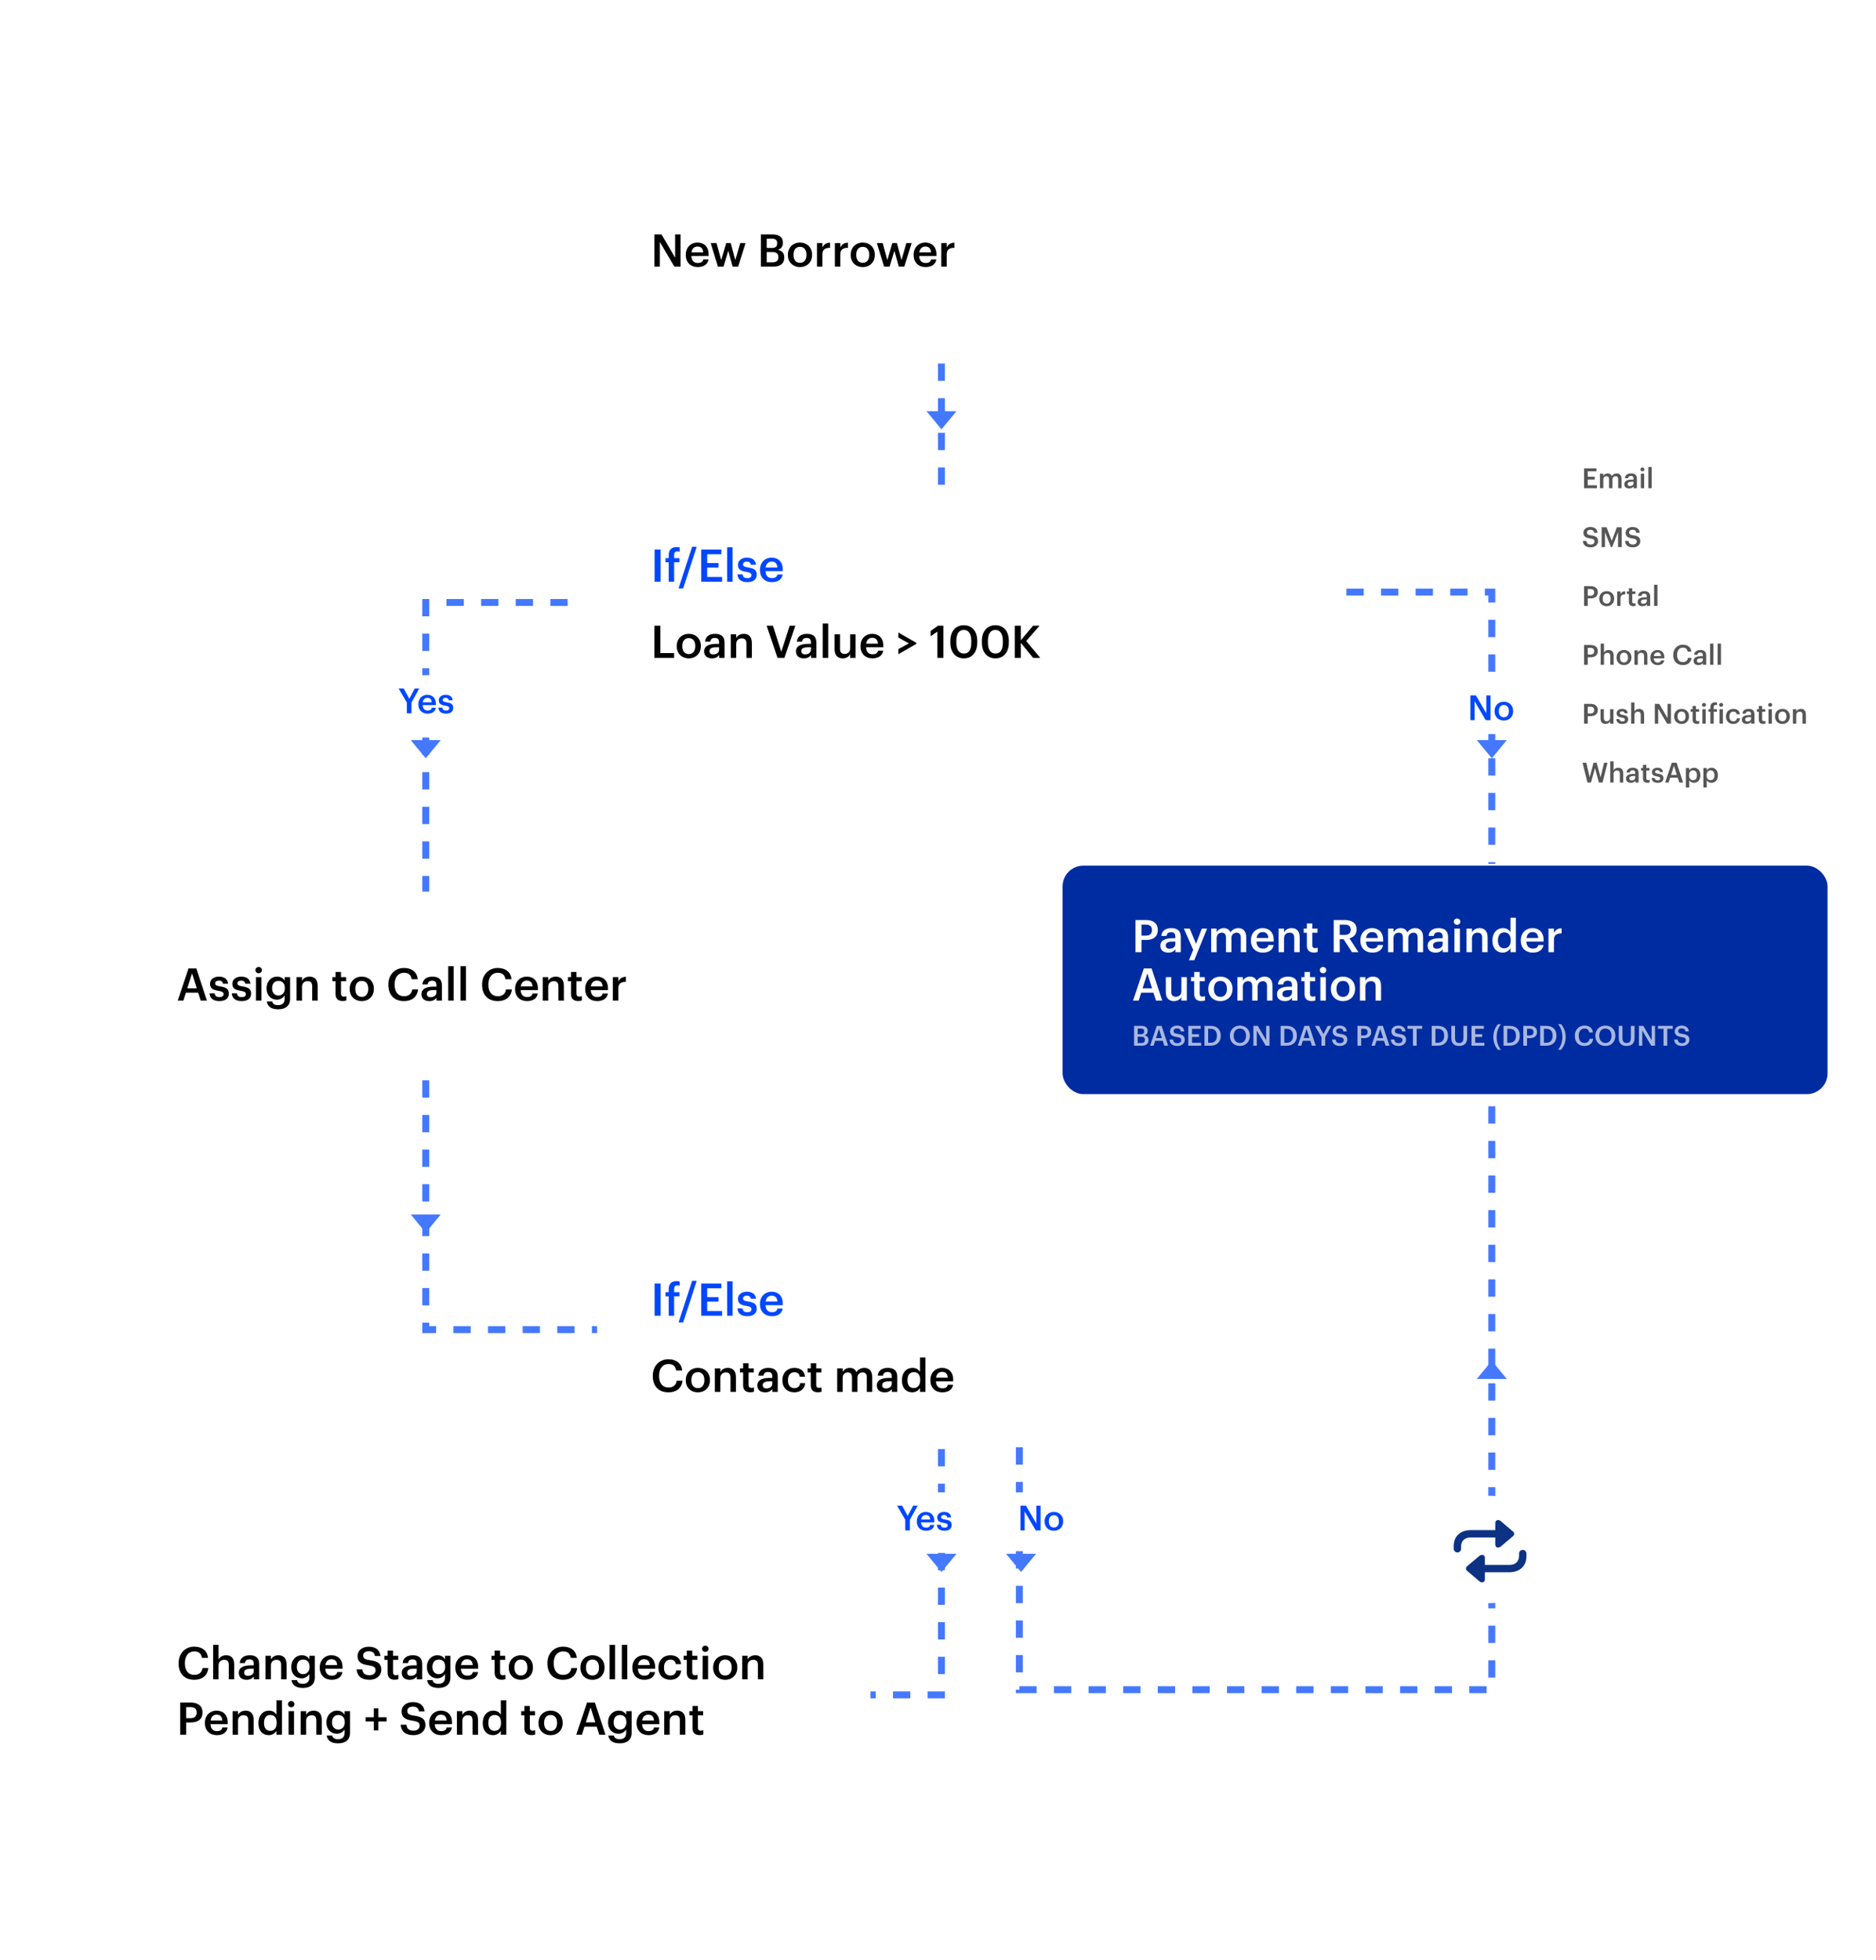 <?xml version="1.0" encoding="UTF-8"?> <svg xmlns="http://www.w3.org/2000/svg" width="542" height="566" viewBox="0 0 542 566" fill="none"><g filter="url(#filter0_d_217_524)"><rect x="168" y="39" width="221" height="66" rx="6" fill="white"></rect></g><g filter="url(#filter1_d_217_524)"><rect x="168" y="141" width="221" height="66" rx="6" fill="white"></rect></g><g filter="url(#filter2_d_217_524)"><rect x="168" y="352" width="221" height="66" rx="6" fill="white"></rect></g><g filter="url(#filter3_d_217_524)"><rect x="30" y="454" width="221" height="66" rx="6" fill="white"></rect></g><g filter="url(#filter4_d_217_524)"><rect x="30" y="250" width="221" height="66" rx="6" fill="white"></rect></g><path d="M189.066 77V67.705H191.133L195.046 74.426V67.705H196.619V77H194.825L190.639 69.876V77H189.066ZM201.574 77.13C199.572 77.13 198.129 75.817 198.129 73.672V73.568C198.129 71.462 199.572 70.058 201.509 70.058C203.199 70.058 204.72 71.059 204.72 73.49V73.945H199.741C199.793 75.232 200.443 75.96 201.613 75.96C202.562 75.96 203.056 75.583 203.173 74.92H204.694C204.473 76.35 203.316 77.13 201.574 77.13ZM199.767 72.892H203.16C203.082 71.722 202.484 71.202 201.509 71.202C200.56 71.202 199.923 71.839 199.767 72.892ZM207.415 77L205.335 70.201H207.012L208.364 75.115L209.807 70.201H211.12L212.446 75.115L213.863 70.201H215.397L213.265 77H211.666L210.405 72.424L209.027 77H207.415ZM219.827 77V67.705H223.155C225.066 67.705 226.197 68.433 226.197 70.123V70.175C226.197 71.098 225.781 71.826 224.728 72.151C225.989 72.424 226.587 73.113 226.587 74.348V74.4C226.587 76.129 225.443 77 223.402 77H219.827ZM221.517 71.618H222.947C224.091 71.618 224.533 71.202 224.533 70.253V70.201C224.533 69.317 224.026 68.94 222.921 68.94H221.517V71.618ZM221.517 75.765H223.194C224.351 75.765 224.884 75.245 224.884 74.283V74.231C224.884 73.269 224.351 72.788 223.077 72.788H221.517V75.765ZM231.117 77.13C229.115 77.13 227.633 75.739 227.633 73.672V73.568C227.633 71.462 229.128 70.058 231.13 70.058C233.119 70.058 234.614 71.449 234.614 73.529V73.633C234.614 75.752 233.119 77.13 231.117 77.13ZM231.13 75.908C232.3 75.908 233.002 75.037 233.002 73.646V73.555C233.002 72.151 232.3 71.293 231.13 71.293C229.96 71.293 229.245 72.138 229.245 73.542V73.646C229.245 75.037 229.934 75.908 231.13 75.908ZM236.036 77V70.201H237.609V71.475C238.038 70.617 238.675 70.11 239.819 70.097V71.566C238.441 71.579 237.609 72.021 237.609 73.464V77H236.036ZM241.203 77V70.201H242.776V71.475C243.205 70.617 243.842 70.11 244.986 70.097V71.566C243.608 71.579 242.776 72.021 242.776 73.464V77H241.203ZM249.259 77.13C247.257 77.13 245.775 75.739 245.775 73.672V73.568C245.775 71.462 247.27 70.058 249.272 70.058C251.261 70.058 252.756 71.449 252.756 73.529V73.633C252.756 75.752 251.261 77.13 249.259 77.13ZM249.272 75.908C250.442 75.908 251.144 75.037 251.144 73.646V73.555C251.144 72.151 250.442 71.293 249.272 71.293C248.102 71.293 247.387 72.138 247.387 73.542V73.646C247.387 75.037 248.076 75.908 249.272 75.908ZM255.416 77L253.336 70.201H255.013L256.365 75.115L257.808 70.201H259.121L260.447 75.115L261.864 70.201H263.398L261.266 77H259.667L258.406 72.424L257.028 77H255.416ZM267.4 77.13C265.398 77.13 263.955 75.817 263.955 73.672V73.568C263.955 71.462 265.398 70.058 267.335 70.058C269.025 70.058 270.546 71.059 270.546 73.49V73.945H265.567C265.619 75.232 266.269 75.96 267.439 75.96C268.388 75.96 268.882 75.583 268.999 74.92H270.52C270.299 76.35 269.142 77.13 267.4 77.13ZM265.593 72.892H268.986C268.908 71.722 268.31 71.202 267.335 71.202C266.386 71.202 265.749 71.839 265.593 72.892ZM271.951 77V70.201H273.524V71.475C273.953 70.617 274.59 70.11 275.734 70.097V71.566C274.356 71.579 273.524 72.021 273.524 73.464V77H271.951Z" fill="black"></path><path d="M189.118 168V158.705H190.86V168H189.118ZM193.195 168V162.384H192.272V161.201H193.195V160.291C193.195 158.796 194.027 157.99 195.483 157.99C195.86 157.99 196.094 158.029 196.38 158.12V159.342C196.198 159.277 195.951 159.225 195.665 159.225C195.028 159.225 194.768 159.641 194.768 160.226V161.201H196.315V162.384H194.768V168H193.195ZM196.047 169.924L199.96 157.912H201.299L197.373 169.924H196.047ZM202.587 168V158.705H208.398V160.07H204.316V162.618H207.592V163.918H204.316V166.635H208.619V168H202.587ZM210.087 168V158.055H211.66V168H210.087ZM215.905 168.13C214.15 168.13 213.123 167.324 213.058 165.881H214.54C214.618 166.57 214.969 166.973 215.892 166.973C216.737 166.973 217.114 166.674 217.114 166.102C217.114 165.543 216.659 165.335 215.658 165.166C213.864 164.88 213.201 164.373 213.201 163.099C213.201 161.734 214.475 161.058 215.749 161.058C217.14 161.058 218.245 161.578 218.414 163.112H216.958C216.828 162.488 216.477 162.202 215.749 162.202C215.073 162.202 214.67 162.527 214.67 163.008C214.67 163.502 214.995 163.697 216.074 163.879C217.673 164.126 218.622 164.516 218.622 165.959C218.622 167.337 217.647 168.13 215.905 168.13ZM223.004 168.13C221.002 168.13 219.559 166.817 219.559 164.672V164.568C219.559 162.462 221.002 161.058 222.939 161.058C224.629 161.058 226.15 162.059 226.15 164.49V164.945H221.171C221.223 166.232 221.873 166.96 223.043 166.96C223.992 166.96 224.486 166.583 224.603 165.92H226.124C225.903 167.35 224.746 168.13 223.004 168.13ZM221.197 163.892H224.59C224.512 162.722 223.914 162.202 222.939 162.202C221.99 162.202 221.353 162.839 221.197 163.892Z" fill="#0047FF"></path><path d="M189.066 190V180.705H190.795V188.622H194.76V190H189.066ZM198.998 190.13C196.996 190.13 195.514 188.739 195.514 186.672V186.568C195.514 184.462 197.009 183.058 199.011 183.058C201 183.058 202.495 184.449 202.495 186.529V186.633C202.495 188.752 201 190.13 198.998 190.13ZM199.011 188.908C200.181 188.908 200.883 188.037 200.883 186.646V186.555C200.883 185.151 200.181 184.293 199.011 184.293C197.841 184.293 197.126 185.138 197.126 186.542V186.646C197.126 188.037 197.815 188.908 199.011 188.908ZM205.697 190.13C204.449 190.13 203.422 189.532 203.422 188.115C203.422 186.529 204.956 185.957 206.906 185.957H207.751V185.606C207.751 184.696 207.439 184.241 206.516 184.241C205.697 184.241 205.294 184.631 205.216 185.307H203.695C203.825 183.721 205.086 183.058 206.607 183.058C208.128 183.058 209.324 183.682 209.324 185.541V190H207.777V189.168C207.335 189.753 206.737 190.13 205.697 190.13ZM206.074 188.999C207.036 188.999 207.751 188.492 207.751 187.621V186.945H206.945C205.749 186.945 204.982 187.218 204.982 188.05C204.982 188.622 205.294 188.999 206.074 188.999ZM211.127 190V183.201H212.7V184.28C213.025 183.617 213.779 183.058 214.897 183.058C216.262 183.058 217.224 183.851 217.224 185.723V190H215.651V185.866C215.651 184.839 215.235 184.371 214.299 184.371C213.415 184.371 212.7 184.917 212.7 185.996V190H211.127ZM224.63 190L221.497 180.705H223.304L225.722 188.245L228.153 180.705H229.778L226.632 190H224.63ZM232.231 190.13C230.983 190.13 229.956 189.532 229.956 188.115C229.956 186.529 231.49 185.957 233.44 185.957H234.285V185.606C234.285 184.696 233.973 184.241 233.05 184.241C232.231 184.241 231.828 184.631 231.75 185.307H230.229C230.359 183.721 231.62 183.058 233.141 183.058C234.662 183.058 235.858 183.682 235.858 185.541V190H234.311V189.168C233.869 189.753 233.271 190.13 232.231 190.13ZM232.608 188.999C233.57 188.999 234.285 188.492 234.285 187.621V186.945H233.479C232.283 186.945 231.516 187.218 231.516 188.05C231.516 188.622 231.828 188.999 232.608 188.999ZM237.7 190V180.055H239.273V190H237.7ZM243.465 190.13C242.126 190.13 241.125 189.363 241.125 187.556V183.201H242.698V187.374C242.698 188.401 243.127 188.869 244.037 188.869C244.882 188.869 245.623 188.323 245.623 187.244V183.201H247.196V190H245.623V188.934C245.285 189.597 244.57 190.13 243.465 190.13ZM252.051 190.13C250.049 190.13 248.606 188.817 248.606 186.672V186.568C248.606 184.462 250.049 183.058 251.986 183.058C253.676 183.058 255.197 184.059 255.197 186.49V186.945H250.218C250.27 188.232 250.92 188.96 252.09 188.96C253.039 188.96 253.533 188.583 253.65 187.92H255.171C254.95 189.35 253.793 190.13 252.051 190.13ZM250.244 185.892H253.637C253.559 184.722 252.961 184.202 251.986 184.202C251.037 184.202 250.4 184.839 250.244 185.892ZM259.544 188.947V187.478L262.586 185.814L259.544 184.111V182.668L264.731 185.645V185.97L259.544 188.947ZM270.829 190V182.421L268.866 183.76V182.239L271.024 180.705H272.571V190H270.829ZM278.459 190.13C276.093 190.13 274.559 188.388 274.559 185.593V185.125C274.559 182.304 276.119 180.575 278.459 180.575C280.812 180.575 282.346 182.291 282.346 185.086V185.554C282.346 188.349 280.89 190.13 278.459 190.13ZM278.498 188.752C279.928 188.752 280.617 187.66 280.617 185.554V185.099C280.617 183.123 279.863 181.927 278.472 181.927C277.068 181.927 276.301 183.045 276.301 185.112V185.58C276.301 187.686 277.107 188.752 278.498 188.752ZM287.575 190.13C285.209 190.13 283.675 188.388 283.675 185.593V185.125C283.675 182.304 285.235 180.575 287.575 180.575C289.928 180.575 291.462 182.291 291.462 185.086V185.554C291.462 188.349 290.006 190.13 287.575 190.13ZM287.614 188.752C289.044 188.752 289.733 187.66 289.733 185.554V185.099C289.733 183.123 288.979 181.927 287.588 181.927C286.184 181.927 285.417 183.045 285.417 185.112V185.58C285.417 187.686 286.223 188.752 287.614 188.752ZM293.193 190V180.705H294.922V184.917L298.484 180.705H300.343L296.495 185.138L300.538 190H298.497L294.922 185.658V190H293.193Z" fill="black"></path><path d="M189.118 380V370.705H190.86V380H189.118ZM193.195 380V374.384H192.272V373.201H193.195V372.291C193.195 370.796 194.027 369.99 195.483 369.99C195.86 369.99 196.094 370.029 196.38 370.12V371.342C196.198 371.277 195.951 371.225 195.665 371.225C195.028 371.225 194.768 371.641 194.768 372.226V373.201H196.315V374.384H194.768V380H193.195ZM196.047 381.924L199.96 369.912H201.299L197.373 381.924H196.047ZM202.587 380V370.705H208.398V372.07H204.316V374.618H207.592V375.918H204.316V378.635H208.619V380H202.587ZM210.087 380V370.055H211.66V380H210.087ZM215.905 380.13C214.15 380.13 213.123 379.324 213.058 377.881H214.54C214.618 378.57 214.969 378.973 215.892 378.973C216.737 378.973 217.114 378.674 217.114 378.102C217.114 377.543 216.659 377.335 215.658 377.166C213.864 376.88 213.201 376.373 213.201 375.099C213.201 373.734 214.475 373.058 215.749 373.058C217.14 373.058 218.245 373.578 218.414 375.112H216.958C216.828 374.488 216.477 374.202 215.749 374.202C215.073 374.202 214.67 374.527 214.67 375.008C214.67 375.502 214.995 375.697 216.074 375.879C217.673 376.126 218.622 376.516 218.622 377.959C218.622 379.337 217.647 380.13 215.905 380.13ZM223.004 380.13C221.002 380.13 219.559 378.817 219.559 376.672V376.568C219.559 374.462 221.002 373.058 222.939 373.058C224.629 373.058 226.15 374.059 226.15 376.49V376.945H221.171C221.223 378.232 221.873 378.96 223.043 378.96C223.992 378.96 224.486 378.583 224.603 377.92H226.124C225.903 379.35 224.746 380.13 223.004 380.13ZM221.197 375.892H224.59C224.512 374.722 223.914 374.202 222.939 374.202C221.99 374.202 221.353 374.839 221.197 375.892Z" fill="#0047FF"></path><path d="M193.135 402.13C190.223 402.13 188.598 400.271 188.598 397.411V397.307C188.598 394.512 190.522 392.562 193.109 392.562C195.241 392.562 196.892 393.628 197.1 395.812H195.345C195.15 394.577 194.461 393.94 193.122 393.94C191.484 393.94 190.418 395.214 190.418 397.294V397.398C190.418 399.491 191.419 400.726 193.135 400.726C194.422 400.726 195.332 400.076 195.514 398.763H197.204C196.931 400.999 195.345 402.13 193.135 402.13ZM201.613 402.13C199.611 402.13 198.129 400.739 198.129 398.672V398.568C198.129 396.462 199.624 395.058 201.626 395.058C203.615 395.058 205.11 396.449 205.11 398.529V398.633C205.11 400.752 203.615 402.13 201.613 402.13ZM201.626 400.908C202.796 400.908 203.498 400.037 203.498 398.646V398.555C203.498 397.151 202.796 396.293 201.626 396.293C200.456 396.293 199.741 397.138 199.741 398.542V398.646C199.741 400.037 200.43 400.908 201.626 400.908ZM206.532 402V395.201H208.105V396.28C208.43 395.617 209.184 395.058 210.302 395.058C211.667 395.058 212.629 395.851 212.629 397.723V402H211.056V397.866C211.056 396.839 210.64 396.371 209.704 396.371C208.82 396.371 208.105 396.917 208.105 397.996V402H206.532ZM216.755 402.117C215.403 402.117 214.701 401.389 214.701 400.102V396.384H213.791V395.201H214.701V393.706H216.274V395.201H217.769V396.384H216.274V399.959C216.274 400.557 216.56 400.83 217.054 400.83C217.366 400.83 217.6 400.791 217.821 400.7V401.948C217.574 402.039 217.236 402.117 216.755 402.117ZM221.071 402.13C219.823 402.13 218.796 401.532 218.796 400.115C218.796 398.529 220.33 397.957 222.28 397.957H223.125V397.606C223.125 396.696 222.813 396.241 221.89 396.241C221.071 396.241 220.668 396.631 220.59 397.307H219.069C219.199 395.721 220.46 395.058 221.981 395.058C223.502 395.058 224.698 395.682 224.698 397.541V402H223.151V401.168C222.709 401.753 222.111 402.13 221.071 402.13ZM221.448 400.999C222.41 400.999 223.125 400.492 223.125 399.621V398.945H222.319C221.123 398.945 220.356 399.218 220.356 400.05C220.356 400.622 220.668 400.999 221.448 400.999ZM229.478 402.13C227.528 402.13 226.046 400.856 226.046 398.685V398.581C226.046 396.423 227.58 395.058 229.478 395.058C230.986 395.058 232.403 395.734 232.585 397.606H231.064C230.934 396.696 230.336 396.319 229.504 396.319C228.425 396.319 227.658 397.151 227.658 398.555V398.659C227.658 400.141 228.386 400.921 229.543 400.921C230.375 400.921 231.09 400.427 231.181 399.465H232.624C232.507 401.025 231.324 402.13 229.478 402.13ZM236.293 402.117C234.941 402.117 234.239 401.389 234.239 400.102V396.384H233.329V395.201H234.239V393.706H235.812V395.201H237.307V396.384H235.812V399.959C235.812 400.557 236.098 400.83 236.592 400.83C236.904 400.83 237.138 400.791 237.359 400.7V401.948C237.112 402.039 236.774 402.117 236.293 402.117ZM241.875 402V395.201H243.448V396.241C243.773 395.604 244.514 395.058 245.515 395.058C246.399 395.058 247.101 395.435 247.439 396.28C247.959 395.435 248.895 395.058 249.74 395.058C250.988 395.058 252.002 395.825 252.002 397.697V402H250.429V397.801C250.429 396.8 250 396.371 249.22 396.371C248.44 396.371 247.725 396.891 247.725 397.931V402H246.152V397.801C246.152 396.8 245.71 396.371 244.943 396.371C244.163 396.371 243.448 396.891 243.448 397.931V402H241.875ZM255.59 402.13C254.342 402.13 253.315 401.532 253.315 400.115C253.315 398.529 254.849 397.957 256.799 397.957H257.644V397.606C257.644 396.696 257.332 396.241 256.409 396.241C255.59 396.241 255.187 396.631 255.109 397.307H253.588C253.718 395.721 254.979 395.058 256.5 395.058C258.021 395.058 259.217 395.682 259.217 397.541V402H257.67V401.168C257.228 401.753 256.63 402.13 255.59 402.13ZM255.967 400.999C256.929 400.999 257.644 400.492 257.644 399.621V398.945H256.838C255.642 398.945 254.875 399.218 254.875 400.05C254.875 400.622 255.187 400.999 255.967 400.999ZM263.568 402.13C261.865 402.13 260.578 400.921 260.578 398.711V398.607C260.578 396.436 261.865 395.058 263.633 395.058C264.738 395.058 265.427 395.565 265.804 396.241V392.055H267.377V402H265.804V400.856C265.44 401.532 264.569 402.13 263.568 402.13ZM263.958 400.882C265.05 400.882 265.856 400.154 265.856 398.633V398.529C265.856 397.034 265.167 396.293 264.023 396.293C262.866 396.293 262.19 397.099 262.19 398.568V398.672C262.19 400.167 262.944 400.882 263.958 400.882ZM272.237 402.13C270.235 402.13 268.792 400.817 268.792 398.672V398.568C268.792 396.462 270.235 395.058 272.172 395.058C273.862 395.058 275.383 396.059 275.383 398.49V398.945H270.404C270.456 400.232 271.106 400.96 272.276 400.96C273.225 400.96 273.719 400.583 273.836 399.92H275.357C275.136 401.35 273.979 402.13 272.237 402.13ZM270.43 397.892H273.823C273.745 396.722 273.147 396.202 272.172 396.202C271.223 396.202 270.586 396.839 270.43 397.892Z" fill="black"></path><path d="M51.351 289L54.458 279.705H56.72L59.788 289H57.994L57.253 286.699H53.704L52.976 289H51.351ZM55.485 281.122L54.107 285.438H56.85L55.485 281.122ZM63.391 289.13C61.636 289.13 60.609 288.324 60.544 286.881H62.026C62.104 287.57 62.455 287.973 63.378 287.973C64.223 287.973 64.6 287.674 64.6 287.102C64.6 286.543 64.145 286.335 63.144 286.166C61.35 285.88 60.687 285.373 60.687 284.099C60.687 282.734 61.961 282.058 63.235 282.058C64.626 282.058 65.731 282.578 65.9 284.112H64.444C64.314 283.488 63.963 283.202 63.235 283.202C62.559 283.202 62.156 283.527 62.156 284.008C62.156 284.502 62.481 284.697 63.56 284.879C65.159 285.126 66.108 285.516 66.108 286.959C66.108 288.337 65.133 289.13 63.391 289.13ZM69.828 289.13C68.073 289.13 67.046 288.324 66.981 286.881H68.463C68.54 287.57 68.891 287.973 69.814 287.973C70.659 287.973 71.037 287.674 71.037 287.102C71.037 286.543 70.582 286.335 69.581 286.166C67.787 285.88 67.124 285.373 67.124 284.099C67.124 282.734 68.397 282.058 69.671 282.058C71.062 282.058 72.168 282.578 72.337 284.112H70.88C70.751 283.488 70.4 283.202 69.671 283.202C68.996 283.202 68.593 283.527 68.593 284.008C68.593 284.502 68.918 284.697 69.996 284.879C71.596 285.126 72.544 285.516 72.544 286.959C72.544 288.337 71.57 289.13 69.828 289.13ZM74.73 281.083C74.21 281.083 73.794 280.693 73.794 280.186C73.794 279.666 74.21 279.276 74.73 279.276C75.25 279.276 75.666 279.666 75.666 280.186C75.666 280.693 75.25 281.083 74.73 281.083ZM73.963 289V282.201H75.536V289H73.963ZM80.353 291.496C78.221 291.496 77.259 290.534 77.077 289.234H78.663C78.793 289.91 79.313 290.3 80.34 290.3C81.562 290.3 82.238 289.689 82.238 288.467V287.466C81.861 288.116 81.016 288.727 80.015 288.727C78.312 288.727 76.999 287.453 76.999 285.49V285.399C76.999 283.488 78.299 282.058 80.054 282.058C81.172 282.058 81.848 282.565 82.238 283.241V282.201H83.811V288.493C83.798 290.495 82.459 291.496 80.353 291.496ZM80.405 287.518C81.497 287.518 82.29 286.738 82.29 285.438V285.347C82.29 284.06 81.588 283.293 80.457 283.293C79.287 283.293 78.611 284.138 78.611 285.373V285.477C78.611 286.738 79.391 287.518 80.405 287.518ZM85.68 289V282.201H87.253V283.28C87.578 282.617 88.332 282.058 89.45 282.058C90.815 282.058 91.777 282.851 91.777 284.723V289H90.204V284.866C90.204 283.839 89.788 283.371 88.852 283.371C87.968 283.371 87.253 283.917 87.253 284.996V289H85.68ZM99.001 289.117C97.649 289.117 96.947 288.389 96.947 287.102V283.384H96.037V282.201H96.947V280.706H98.52V282.201H100.015V283.384H98.52V286.959C98.52 287.557 98.806 287.83 99.3 287.83C99.612 287.83 99.846 287.791 100.067 287.7V288.948C99.82 289.039 99.482 289.117 99.001 289.117ZM104.515 289.13C102.513 289.13 101.031 287.739 101.031 285.672V285.568C101.031 283.462 102.526 282.058 104.528 282.058C106.517 282.058 108.012 283.449 108.012 285.529V285.633C108.012 287.752 106.517 289.13 104.515 289.13ZM104.528 287.908C105.698 287.908 106.4 287.037 106.4 285.646V285.555C106.4 284.151 105.698 283.293 104.528 283.293C103.358 283.293 102.643 284.138 102.643 285.542V285.646C102.643 287.037 103.332 287.908 104.528 287.908ZM116.73 289.13C113.818 289.13 112.193 287.271 112.193 284.411V284.307C112.193 281.512 114.117 279.562 116.704 279.562C118.836 279.562 120.487 280.628 120.695 282.812H118.94C118.745 281.577 118.056 280.94 116.717 280.94C115.079 280.94 114.013 282.214 114.013 284.294V284.398C114.013 286.491 115.014 287.726 116.73 287.726C118.017 287.726 118.927 287.076 119.109 285.763H120.799C120.526 287.999 118.94 289.13 116.73 289.13ZM124.036 289.13C122.788 289.13 121.761 288.532 121.761 287.115C121.761 285.529 123.295 284.957 125.245 284.957H126.09V284.606C126.09 283.696 125.778 283.241 124.855 283.241C124.036 283.241 123.633 283.631 123.555 284.307H122.034C122.164 282.721 123.425 282.058 124.946 282.058C126.467 282.058 127.663 282.682 127.663 284.541V289H126.116V288.168C125.674 288.753 125.076 289.13 124.036 289.13ZM124.413 287.999C125.375 287.999 126.09 287.492 126.09 286.621V285.945H125.284C124.088 285.945 123.321 286.218 123.321 287.05C123.321 287.622 123.633 287.999 124.413 287.999ZM129.505 289V279.055H131.078V289H129.505ZM133.035 289V279.055H134.608V289H133.035ZM143.822 289.13C140.91 289.13 139.285 287.271 139.285 284.411V284.307C139.285 281.512 141.209 279.562 143.796 279.562C145.928 279.562 147.579 280.628 147.787 282.812H146.032C145.837 281.577 145.148 280.94 143.809 280.94C142.171 280.94 141.105 282.214 141.105 284.294V284.398C141.105 286.491 142.106 287.726 143.822 287.726C145.109 287.726 146.019 287.076 146.201 285.763H147.891C147.618 287.999 146.032 289.13 143.822 289.13ZM152.261 289.13C150.259 289.13 148.816 287.817 148.816 285.672V285.568C148.816 283.462 150.259 282.058 152.196 282.058C153.886 282.058 155.407 283.059 155.407 285.49V285.945H150.428C150.48 287.232 151.13 287.96 152.3 287.96C153.249 287.96 153.743 287.583 153.86 286.92H155.381C155.16 288.35 154.003 289.13 152.261 289.13ZM150.454 284.892H153.847C153.769 283.722 153.171 283.202 152.196 283.202C151.247 283.202 150.61 283.839 150.454 284.892ZM156.812 289V282.201H158.385V283.28C158.71 282.617 159.464 282.058 160.582 282.058C161.947 282.058 162.909 282.851 162.909 284.723V289H161.336V284.866C161.336 283.839 160.92 283.371 159.984 283.371C159.1 283.371 158.385 283.917 158.385 284.996V289H156.812ZM167.035 289.117C165.683 289.117 164.981 288.389 164.981 287.102V283.384H164.071V282.201H164.981V280.706H166.554V282.201H168.049V283.384H166.554V286.959C166.554 287.557 166.84 287.83 167.334 287.83C167.646 287.83 167.88 287.791 168.101 287.7V288.948C167.854 289.039 167.516 289.117 167.035 289.117ZM172.51 289.13C170.508 289.13 169.065 287.817 169.065 285.672V285.568C169.065 283.462 170.508 282.058 172.445 282.058C174.135 282.058 175.656 283.059 175.656 285.49V285.945H170.677C170.729 287.232 171.379 287.96 172.549 287.96C173.498 287.96 173.992 287.583 174.109 286.92H175.63C175.409 288.35 174.252 289.13 172.51 289.13ZM170.703 284.892H174.096C174.018 283.722 173.42 283.202 172.445 283.202C171.496 283.202 170.859 283.839 170.703 284.892ZM177.061 289V282.201H178.634V283.475C179.063 282.617 179.7 282.11 180.844 282.097V283.566C179.466 283.579 178.634 284.021 178.634 285.464V289H177.061Z" fill="black"></path><path d="M56.135 485.13C53.223 485.13 51.598 483.271 51.598 480.411V480.307C51.598 477.512 53.522 475.562 56.109 475.562C58.241 475.562 59.892 476.628 60.1 478.812H58.345C58.15 477.577 57.461 476.94 56.122 476.94C54.484 476.94 53.418 478.214 53.418 480.294V480.398C53.418 482.491 54.419 483.726 56.135 483.726C57.422 483.726 58.332 483.076 58.514 481.763H60.204C59.931 483.999 58.345 485.13 56.135 485.13ZM61.572 485V475.055H63.145V479.28C63.47 478.617 64.224 478.058 65.342 478.058C66.707 478.058 67.669 478.851 67.669 480.723V485H66.096V480.866C66.096 479.839 65.68 479.371 64.744 479.371C63.86 479.371 63.145 479.917 63.145 480.996V485H61.572ZM71.262 485.13C70.014 485.13 68.987 484.532 68.987 483.115C68.987 481.529 70.521 480.957 72.471 480.957H73.316V480.606C73.316 479.696 73.004 479.241 72.081 479.241C71.262 479.241 70.859 479.631 70.781 480.307H69.26C69.39 478.721 70.651 478.058 72.172 478.058C73.693 478.058 74.889 478.682 74.889 480.541V485H73.342V484.168C72.9 484.753 72.302 485.13 71.262 485.13ZM71.639 483.999C72.601 483.999 73.316 483.492 73.316 482.621V481.945H72.51C71.314 481.945 70.547 482.218 70.547 483.05C70.547 483.622 70.859 483.999 71.639 483.999ZM76.692 485V478.201H78.265V479.28C78.59 478.617 79.344 478.058 80.462 478.058C81.827 478.058 82.789 478.851 82.789 480.723V485H81.216V480.866C81.216 479.839 80.8 479.371 79.864 479.371C78.98 479.371 78.265 479.917 78.265 480.996V485H76.692ZM87.5 487.496C85.368 487.496 84.406 486.534 84.224 485.234H85.81C85.94 485.91 86.46 486.3 87.487 486.3C88.709 486.3 89.385 485.689 89.385 484.467V483.466C89.008 484.116 88.163 484.727 87.162 484.727C85.459 484.727 84.146 483.453 84.146 481.49V481.399C84.146 479.488 85.446 478.058 87.201 478.058C88.319 478.058 88.995 478.565 89.385 479.241V478.201H90.958V484.493C90.945 486.495 89.606 487.496 87.5 487.496ZM87.552 483.518C88.644 483.518 89.437 482.738 89.437 481.438V481.347C89.437 480.06 88.735 479.293 87.604 479.293C86.434 479.293 85.758 480.138 85.758 481.373V481.477C85.758 482.738 86.538 483.518 87.552 483.518ZM95.818 485.13C93.816 485.13 92.373 483.817 92.373 481.672V481.568C92.373 479.462 93.816 478.058 95.753 478.058C97.443 478.058 98.964 479.059 98.964 481.49V481.945H93.985C94.037 483.232 94.687 483.96 95.857 483.96C96.806 483.96 97.3 483.583 97.417 482.92H98.938C98.717 484.35 97.56 485.13 95.818 485.13ZM94.011 480.892H97.404C97.326 479.722 96.728 479.202 95.753 479.202C94.804 479.202 94.167 479.839 94.011 480.892ZM106.755 485.13C104.22 485.13 103.154 483.869 103.024 482.114H104.688C104.805 483.05 105.182 483.83 106.755 483.83C107.782 483.83 108.51 483.258 108.51 482.4C108.51 481.542 108.081 481.217 106.573 480.97C104.35 480.671 103.297 479.995 103.297 478.253C103.297 476.732 104.597 475.588 106.534 475.588C108.536 475.588 109.732 476.498 109.914 478.279H108.328C108.159 477.304 107.6 476.888 106.534 476.888C105.481 476.888 104.935 477.395 104.935 478.11C104.935 478.864 105.247 479.241 106.859 479.475C109.043 479.774 110.174 480.398 110.174 482.257C110.174 483.869 108.809 485.13 106.755 485.13ZM114.032 485.117C112.68 485.117 111.978 484.389 111.978 483.102V479.384H111.068V478.201H111.978V476.706H113.551V478.201H115.046V479.384H113.551V482.959C113.551 483.557 113.837 483.83 114.331 483.83C114.643 483.83 114.877 483.791 115.098 483.7V484.948C114.851 485.039 114.513 485.117 114.032 485.117ZM118.349 485.13C117.101 485.13 116.074 484.532 116.074 483.115C116.074 481.529 117.608 480.957 119.558 480.957H120.403V480.606C120.403 479.696 120.091 479.241 119.168 479.241C118.349 479.241 117.946 479.631 117.868 480.307H116.347C116.477 478.721 117.738 478.058 119.259 478.058C120.78 478.058 121.976 478.682 121.976 480.541V485H120.429V484.168C119.987 484.753 119.389 485.13 118.349 485.13ZM118.726 483.999C119.688 483.999 120.403 483.492 120.403 482.621V481.945H119.597C118.401 481.945 117.634 482.218 117.634 483.05C117.634 483.622 117.946 483.999 118.726 483.999ZM126.678 487.496C124.546 487.496 123.584 486.534 123.402 485.234H124.988C125.118 485.91 125.638 486.3 126.665 486.3C127.887 486.3 128.563 485.689 128.563 484.467V483.466C128.186 484.116 127.341 484.727 126.34 484.727C124.637 484.727 123.324 483.453 123.324 481.49V481.399C123.324 479.488 124.624 478.058 126.379 478.058C127.497 478.058 128.173 478.565 128.563 479.241V478.201H130.136V484.493C130.123 486.495 128.784 487.496 126.678 487.496ZM126.73 483.518C127.822 483.518 128.615 482.738 128.615 481.438V481.347C128.615 480.06 127.913 479.293 126.782 479.293C125.612 479.293 124.936 480.138 124.936 481.373V481.477C124.936 482.738 125.716 483.518 126.73 483.518ZM134.995 485.13C132.993 485.13 131.55 483.817 131.55 481.672V481.568C131.55 479.462 132.993 478.058 134.93 478.058C136.62 478.058 138.141 479.059 138.141 481.49V481.945H133.162C133.214 483.232 133.864 483.96 135.034 483.96C135.983 483.96 136.477 483.583 136.594 482.92H138.115C137.894 484.35 136.737 485.13 134.995 485.13ZM133.188 480.892H136.581C136.503 479.722 135.905 479.202 134.93 479.202C133.981 479.202 133.344 479.839 133.188 480.892ZM144.958 485.117C143.606 485.117 142.904 484.389 142.904 483.102V479.384H141.994V478.201H142.904V476.706H144.477V478.201H145.972V479.384H144.477V482.959C144.477 483.557 144.763 483.83 145.257 483.83C145.569 483.83 145.803 483.791 146.024 483.7V484.948C145.777 485.039 145.439 485.117 144.958 485.117ZM150.472 485.13C148.47 485.13 146.988 483.739 146.988 481.672V481.568C146.988 479.462 148.483 478.058 150.485 478.058C152.474 478.058 153.969 479.449 153.969 481.529V481.633C153.969 483.752 152.474 485.13 150.472 485.13ZM150.485 483.908C151.655 483.908 152.357 483.037 152.357 481.646V481.555C152.357 480.151 151.655 479.293 150.485 479.293C149.315 479.293 148.6 480.138 148.6 481.542V481.646C148.6 483.037 149.289 483.908 150.485 483.908ZM162.687 485.13C159.775 485.13 158.15 483.271 158.15 480.411V480.307C158.15 477.512 160.074 475.562 162.661 475.562C164.793 475.562 166.444 476.628 166.652 478.812H164.897C164.702 477.577 164.013 476.94 162.674 476.94C161.036 476.94 159.97 478.214 159.97 480.294V480.398C159.97 482.491 160.971 483.726 162.687 483.726C163.974 483.726 164.884 483.076 165.066 481.763H166.756C166.483 483.999 164.897 485.13 162.687 485.13ZM171.165 485.13C169.163 485.13 167.681 483.739 167.681 481.672V481.568C167.681 479.462 169.176 478.058 171.178 478.058C173.167 478.058 174.662 479.449 174.662 481.529V481.633C174.662 483.752 173.167 485.13 171.165 485.13ZM171.178 483.908C172.348 483.908 173.05 483.037 173.05 481.646V481.555C173.05 480.151 172.348 479.293 171.178 479.293C170.008 479.293 169.293 480.138 169.293 481.542V481.646C169.293 483.037 169.982 483.908 171.178 483.908ZM176.122 485V475.055H177.695V485H176.122ZM179.652 485V475.055H181.225V485H179.652ZM186.132 485.13C184.13 485.13 182.687 483.817 182.687 481.672V481.568C182.687 479.462 184.13 478.058 186.067 478.058C187.757 478.058 189.278 479.059 189.278 481.49V481.945H184.299C184.351 483.232 185.001 483.96 186.171 483.96C187.12 483.96 187.614 483.583 187.731 482.92H189.252C189.031 484.35 187.874 485.13 186.132 485.13ZM184.325 480.892H187.718C187.64 479.722 187.042 479.202 186.067 479.202C185.118 479.202 184.481 479.839 184.325 480.892ZM193.66 485.13C191.71 485.13 190.228 483.856 190.228 481.685V481.581C190.228 479.423 191.762 478.058 193.66 478.058C195.168 478.058 196.585 478.734 196.767 480.606H195.246C195.116 479.696 194.518 479.319 193.686 479.319C192.607 479.319 191.84 480.151 191.84 481.555V481.659C191.84 483.141 192.568 483.921 193.725 483.921C194.557 483.921 195.272 483.427 195.363 482.465H196.806C196.689 484.025 195.506 485.13 193.66 485.13ZM200.475 485.117C199.123 485.117 198.421 484.389 198.421 483.102V479.384H197.511V478.201H198.421V476.706H199.994V478.201H201.489V479.384H199.994V482.959C199.994 483.557 200.28 483.83 200.774 483.83C201.086 483.83 201.32 483.791 201.541 483.7V484.948C201.294 485.039 200.956 485.117 200.475 485.117ZM203.765 477.083C203.245 477.083 202.829 476.693 202.829 476.186C202.829 475.666 203.245 475.276 203.765 475.276C204.285 475.276 204.701 475.666 204.701 476.186C204.701 476.693 204.285 477.083 203.765 477.083ZM202.998 485V478.201H204.571V485H202.998ZM209.518 485.13C207.516 485.13 206.034 483.739 206.034 481.672V481.568C206.034 479.462 207.529 478.058 209.531 478.058C211.52 478.058 213.015 479.449 213.015 481.529V481.633C213.015 483.752 211.52 485.13 209.518 485.13ZM209.531 483.908C210.701 483.908 211.403 483.037 211.403 481.646V481.555C211.403 480.151 210.701 479.293 209.531 479.293C208.361 479.293 207.646 480.138 207.646 481.542V481.646C207.646 483.037 208.335 483.908 209.531 483.908ZM214.436 485V478.201H216.009V479.28C216.334 478.617 217.088 478.058 218.206 478.058C219.571 478.058 220.533 478.851 220.533 480.723V485H218.96V480.866C218.96 479.839 218.544 479.371 217.608 479.371C216.724 479.371 216.009 479.917 216.009 480.996V485H214.436ZM52.066 501V491.705H55.056C57.136 491.705 58.501 492.628 58.501 494.578V494.63C58.501 496.593 57.084 497.464 55.095 497.464H53.795V501H52.066ZM53.795 496.216H55.056C56.2 496.216 56.811 495.657 56.811 494.63V494.578C56.811 493.473 56.161 493.044 55.056 493.044H53.795V496.216ZM62.645 501.13C60.643 501.13 59.2 499.817 59.2 497.672V497.568C59.2 495.462 60.643 494.058 62.58 494.058C64.27 494.058 65.791 495.059 65.791 497.49V497.945H60.812C60.864 499.232 61.514 499.96 62.684 499.96C63.633 499.96 64.127 499.583 64.244 498.92H65.765C65.544 500.35 64.387 501.13 62.645 501.13ZM60.838 496.892H64.231C64.153 495.722 63.555 495.202 62.58 495.202C61.631 495.202 60.994 495.839 60.838 496.892ZM67.196 501V494.201H68.769V495.28C69.094 494.617 69.848 494.058 70.966 494.058C72.331 494.058 73.293 494.851 73.293 496.723V501H71.72V496.866C71.72 495.839 71.304 495.371 70.368 495.371C69.484 495.371 68.769 495.917 68.769 496.996V501H67.196ZM77.653 501.13C75.95 501.13 74.663 499.921 74.663 497.711V497.607C74.663 495.436 75.95 494.058 77.718 494.058C78.823 494.058 79.512 494.565 79.889 495.241V491.055H81.462V501H79.889V499.856C79.525 500.532 78.654 501.13 77.653 501.13ZM78.043 499.882C79.135 499.882 79.941 499.154 79.941 497.633V497.529C79.941 496.034 79.252 495.293 78.108 495.293C76.951 495.293 76.275 496.099 76.275 497.568V497.672C76.275 499.167 77.029 499.882 78.043 499.882ZM84.138 493.083C83.618 493.083 83.201 492.693 83.201 492.186C83.201 491.666 83.618 491.276 84.138 491.276C84.657 491.276 85.073 491.666 85.073 492.186C85.073 492.693 84.657 493.083 84.138 493.083ZM83.371 501V494.201H84.944V501H83.371ZM86.861 501V494.201H88.434V495.28C88.759 494.617 89.513 494.058 90.631 494.058C91.996 494.058 92.958 494.851 92.958 496.723V501H91.385V496.866C91.385 495.839 90.969 495.371 90.033 495.371C89.149 495.371 88.434 495.917 88.434 496.996V501H86.861ZM97.669 503.496C95.537 503.496 94.575 502.534 94.393 501.234H95.979C96.109 501.91 96.629 502.3 97.656 502.3C98.878 502.3 99.554 501.689 99.554 500.467V499.466C99.177 500.116 98.332 500.727 97.331 500.727C95.628 500.727 94.315 499.453 94.315 497.49V497.399C94.315 495.488 95.615 494.058 97.37 494.058C98.488 494.058 99.164 494.565 99.554 495.241V494.201H101.127V500.493C101.114 502.495 99.775 503.496 97.669 503.496ZM97.721 499.518C98.813 499.518 99.606 498.738 99.606 497.438V497.347C99.606 496.06 98.904 495.293 97.773 495.293C96.603 495.293 95.927 496.138 95.927 497.373V497.477C95.927 498.738 96.707 499.518 97.721 499.518ZM108.005 499.752V497.178H105.639V495.956H108.005V493.382H109.318V495.956H111.697V497.178H109.318V499.752H108.005ZM119.489 501.13C116.954 501.13 115.888 499.869 115.758 498.114H117.422C117.539 499.05 117.916 499.83 119.489 499.83C120.516 499.83 121.244 499.258 121.244 498.4C121.244 497.542 120.815 497.217 119.307 496.97C117.084 496.671 116.031 495.995 116.031 494.253C116.031 492.732 117.331 491.588 119.268 491.588C121.27 491.588 122.466 492.498 122.648 494.279H121.062C120.893 493.304 120.334 492.888 119.268 492.888C118.215 492.888 117.669 493.395 117.669 494.11C117.669 494.864 117.981 495.241 119.593 495.475C121.777 495.774 122.908 496.398 122.908 498.257C122.908 499.869 121.543 501.13 119.489 501.13ZM127.454 501.13C125.452 501.13 124.009 499.817 124.009 497.672V497.568C124.009 495.462 125.452 494.058 127.389 494.058C129.079 494.058 130.6 495.059 130.6 497.49V497.945H125.621C125.673 499.232 126.323 499.96 127.493 499.96C128.442 499.96 128.936 499.583 129.053 498.92H130.574C130.353 500.35 129.196 501.13 127.454 501.13ZM125.647 496.892H129.04C128.962 495.722 128.364 495.202 127.389 495.202C126.44 495.202 125.803 495.839 125.647 496.892ZM132.005 501V494.201H133.578V495.28C133.903 494.617 134.657 494.058 135.775 494.058C137.14 494.058 138.102 494.851 138.102 496.723V501H136.529V496.866C136.529 495.839 136.113 495.371 135.177 495.371C134.293 495.371 133.578 495.917 133.578 496.996V501H132.005ZM142.463 501.13C140.76 501.13 139.473 499.921 139.473 497.711V497.607C139.473 495.436 140.76 494.058 142.528 494.058C143.633 494.058 144.322 494.565 144.699 495.241V491.055H146.272V501H144.699V499.856C144.335 500.532 143.464 501.13 142.463 501.13ZM142.853 499.882C143.945 499.882 144.751 499.154 144.751 497.633V497.529C144.751 496.034 144.062 495.293 142.918 495.293C141.761 495.293 141.085 496.099 141.085 497.568V497.672C141.085 499.167 141.839 499.882 142.853 499.882ZM153.553 501.117C152.201 501.117 151.499 500.389 151.499 499.102V495.384H150.589V494.201H151.499V492.706H153.072V494.201H154.567V495.384H153.072V498.959C153.072 499.557 153.358 499.83 153.852 499.83C154.164 499.83 154.398 499.791 154.619 499.7V500.948C154.372 501.039 154.034 501.117 153.553 501.117ZM159.067 501.13C157.065 501.13 155.583 499.739 155.583 497.672V497.568C155.583 495.462 157.078 494.058 159.08 494.058C161.069 494.058 162.564 495.449 162.564 497.529V497.633C162.564 499.752 161.069 501.13 159.067 501.13ZM159.08 499.908C160.25 499.908 160.952 499.037 160.952 497.646V497.555C160.952 496.151 160.25 495.293 159.08 495.293C157.91 495.293 157.195 496.138 157.195 497.542V497.646C157.195 499.037 157.884 499.908 159.08 499.908ZM166.497 501L169.604 491.705H171.866L174.934 501H173.14L172.399 498.699H168.85L168.122 501H166.497ZM170.631 493.122L169.253 497.438H171.996L170.631 493.122ZM179.033 503.496C176.901 503.496 175.939 502.534 175.757 501.234H177.343C177.473 501.91 177.993 502.3 179.02 502.3C180.242 502.3 180.918 501.689 180.918 500.467V499.466C180.541 500.116 179.696 500.727 178.695 500.727C176.992 500.727 175.679 499.453 175.679 497.49V497.399C175.679 495.488 176.979 494.058 178.734 494.058C179.852 494.058 180.528 494.565 180.918 495.241V494.201H182.491V500.493C182.478 502.495 181.139 503.496 179.033 503.496ZM179.085 499.518C180.177 499.518 180.97 498.738 180.97 497.438V497.347C180.97 496.06 180.268 495.293 179.137 495.293C177.967 495.293 177.291 496.138 177.291 497.373V497.477C177.291 498.738 178.071 499.518 179.085 499.518ZM187.351 501.13C185.349 501.13 183.906 499.817 183.906 497.672V497.568C183.906 495.462 185.349 494.058 187.286 494.058C188.976 494.058 190.497 495.059 190.497 497.49V497.945H185.518C185.57 499.232 186.22 499.96 187.39 499.96C188.339 499.96 188.833 499.583 188.95 498.92H190.471C190.25 500.35 189.093 501.13 187.351 501.13ZM185.544 496.892H188.937C188.859 495.722 188.261 495.202 187.286 495.202C186.337 495.202 185.7 495.839 185.544 496.892ZM191.902 501V494.201H193.475V495.28C193.8 494.617 194.554 494.058 195.672 494.058C197.037 494.058 197.999 494.851 197.999 496.723V501H196.426V496.866C196.426 495.839 196.01 495.371 195.074 495.371C194.19 495.371 193.475 495.917 193.475 496.996V501H191.902ZM202.125 501.117C200.773 501.117 200.071 500.389 200.071 499.102V495.384H199.161V494.201H200.071V492.706H201.644V494.201H203.139V495.384H201.644V498.959C201.644 499.557 201.93 499.83 202.424 499.83C202.736 499.83 202.97 499.791 203.191 499.7V500.948C202.944 501.039 202.606 501.117 202.125 501.117Z" fill="black"></path><path d="M272 105V141M164 174H123V257.5M123 312V384H172.5M272 418.5V489.5H251.5" stroke="#4478FF" stroke-width="2" stroke-dasharray="5 5"></path><path d="M389 171H431V249.5M294.5 418V488H431V314" stroke="#4478FF" stroke-width="2" stroke-dasharray="5 5"></path><path d="M272 124L267.67 118.75H276.33L272 124Z" fill="#4478FF"></path><path d="M123 219L118.67 213.75H127.33L123 219Z" fill="#4478FF"></path><path d="M123 356L118.67 350.75H127.33L123 356Z" fill="#4478FF"></path><path d="M272 454L267.67 448.75H276.33L272 454Z" fill="#4478FF"></path><path d="M295 454L290.67 448.75H299.33L295 454Z" fill="#4478FF"></path><path d="M431 393L435.33 398.25H426.67L431 393Z" fill="#4478FF"></path><path d="M431 219L426.67 213.75H435.33L431 219Z" fill="#4478FF"></path><circle cx="430.5" cy="447.5" r="15.5" fill="white"></circle><path d="M420 447.283C420 447.425 420.027 447.566 420.08 447.697C420.133 447.828 420.21 447.948 420.309 448.048C420.407 448.148 420.524 448.228 420.652 448.282C420.78 448.336 420.918 448.364 421.057 448.363C421.196 448.365 421.335 448.338 421.464 448.284C421.594 448.231 421.711 448.151 421.81 448.051C421.91 447.95 421.988 447.831 422.042 447.699C422.096 447.567 422.123 447.426 422.123 447.283V446.634C422.123 445.072 423.17 444.041 424.746 444.041H431.999V446.094C431.999 446.625 432.325 446.959 432.854 446.959C433.084 446.959 433.324 446.87 433.507 446.713L437.138 443.647C437.57 443.294 437.57 442.704 437.138 442.331L433.507 439.246C433.324 439.099 433.084 439 432.854 439C432.325 439 431.999 439.344 431.999 439.874V441.908H424.947C421.931 441.908 420 443.687 420 446.477V447.283ZM429.001 449.916C429.001 449.385 428.675 449.051 428.146 449.051C427.916 449.051 427.676 449.139 427.493 449.287L423.862 452.353C423.429 452.716 423.429 453.296 423.862 453.669L427.493 456.754C427.677 456.911 427.907 456.998 428.146 457C428.675 457 429.001 456.666 429.001 456.135V454.082H436.053C439.069 454.082 441 452.294 441 449.513V448.707C441.001 448.564 440.974 448.421 440.921 448.289C440.868 448.156 440.789 448.035 440.69 447.934C440.591 447.832 440.473 447.752 440.343 447.697C440.213 447.643 440.074 447.616 439.934 447.617C439.794 447.617 439.656 447.645 439.527 447.7C439.398 447.755 439.281 447.835 439.183 447.937C439.084 448.038 439.007 448.158 438.954 448.291C438.902 448.423 438.875 448.565 438.877 448.708V449.356C438.877 450.908 437.83 451.95 436.254 451.95H429.001L429.001 449.916Z" fill="#0D3283"></path><rect x="307" y="250" width="221" height="66" rx="6" fill="#002CA1"></rect><path d="M328.066 275V265.705H331.056C333.136 265.705 334.501 266.628 334.501 268.578V268.63C334.501 270.593 333.084 271.464 331.095 271.464H329.795V275H328.066ZM329.795 270.216H331.056C332.2 270.216 332.811 269.657 332.811 268.63V268.578C332.811 267.473 332.161 267.044 331.056 267.044H329.795V270.216ZM337.512 275.13C336.264 275.13 335.237 274.532 335.237 273.115C335.237 271.529 336.771 270.957 338.721 270.957H339.566V270.606C339.566 269.696 339.254 269.241 338.331 269.241C337.512 269.241 337.109 269.631 337.031 270.307H335.51C335.64 268.721 336.901 268.058 338.422 268.058C339.943 268.058 341.139 268.682 341.139 270.541V275H339.592V274.168C339.15 274.753 338.552 275.13 337.512 275.13ZM337.889 273.999C338.851 273.999 339.566 273.492 339.566 272.621V271.945H338.76C337.564 271.945 336.797 272.218 336.797 273.05C336.797 273.622 337.109 273.999 337.889 273.999ZM343.493 277.327L344.728 274.311L342.037 268.201H343.74L345.547 272.582L347.211 268.201H348.745L345.04 277.327H343.493ZM349.924 275V268.201H351.497V269.241C351.822 268.604 352.563 268.058 353.564 268.058C354.448 268.058 355.15 268.435 355.488 269.28C356.008 268.435 356.944 268.058 357.789 268.058C359.037 268.058 360.051 268.825 360.051 270.697V275H358.478V270.801C358.478 269.8 358.049 269.371 357.269 269.371C356.489 269.371 355.774 269.891 355.774 270.931V275H354.201V270.801C354.201 269.8 353.759 269.371 352.992 269.371C352.212 269.371 351.497 269.891 351.497 270.931V275H349.924ZM364.848 275.13C362.846 275.13 361.403 273.817 361.403 271.672V271.568C361.403 269.462 362.846 268.058 364.783 268.058C366.473 268.058 367.994 269.059 367.994 271.49V271.945H363.015C363.067 273.232 363.717 273.96 364.887 273.96C365.836 273.96 366.33 273.583 366.447 272.92H367.968C367.747 274.35 366.59 275.13 364.848 275.13ZM363.041 270.892H366.434C366.356 269.722 365.758 269.202 364.783 269.202C363.834 269.202 363.197 269.839 363.041 270.892ZM369.399 275V268.201H370.972V269.28C371.297 268.617 372.051 268.058 373.169 268.058C374.534 268.058 375.496 268.851 375.496 270.723V275H373.923V270.866C373.923 269.839 373.507 269.371 372.571 269.371C371.687 269.371 370.972 269.917 370.972 270.996V275H369.399ZM379.622 275.117C378.27 275.117 377.568 274.389 377.568 273.102V269.384H376.658V268.201H377.568V266.706H379.141V268.201H380.636V269.384H379.141V272.959C379.141 273.557 379.427 273.83 379.921 273.83C380.233 273.83 380.467 273.791 380.688 273.7V274.948C380.441 275.039 380.103 275.117 379.622 275.117ZM385.335 275V265.705H388.455C390.496 265.705 391.926 266.537 391.926 268.435V268.487C391.926 269.943 391.016 270.684 389.859 270.983L392.472 275H390.6L388.169 271.243H387.064V275H385.335ZM387.064 270.008H388.455C389.612 270.008 390.223 269.514 390.223 268.526V268.474C390.223 267.408 389.56 267.044 388.455 267.044H387.064V270.008ZM396.472 275.13C394.47 275.13 393.027 273.817 393.027 271.672V271.568C393.027 269.462 394.47 268.058 396.407 268.058C398.097 268.058 399.618 269.059 399.618 271.49V271.945H394.639C394.691 273.232 395.341 273.96 396.511 273.96C397.46 273.96 397.954 273.583 398.071 272.92H399.592C399.371 274.35 398.214 275.13 396.472 275.13ZM394.665 270.892H398.058C397.98 269.722 397.382 269.202 396.407 269.202C395.458 269.202 394.821 269.839 394.665 270.892ZM401.023 275V268.201H402.596V269.241C402.921 268.604 403.662 268.058 404.663 268.058C405.547 268.058 406.249 268.435 406.587 269.28C407.107 268.435 408.043 268.058 408.888 268.058C410.136 268.058 411.15 268.825 411.15 270.697V275H409.577V270.801C409.577 269.8 409.148 269.371 408.368 269.371C407.588 269.371 406.873 269.891 406.873 270.931V275H405.3V270.801C405.3 269.8 404.858 269.371 404.091 269.371C403.311 269.371 402.596 269.891 402.596 270.931V275H401.023ZM414.738 275.13C413.49 275.13 412.463 274.532 412.463 273.115C412.463 271.529 413.997 270.957 415.947 270.957H416.792V270.606C416.792 269.696 416.48 269.241 415.557 269.241C414.738 269.241 414.335 269.631 414.257 270.307H412.736C412.866 268.721 414.127 268.058 415.648 268.058C417.169 268.058 418.365 268.682 418.365 270.541V275H416.818V274.168C416.376 274.753 415.778 275.13 414.738 275.13ZM415.115 273.999C416.077 273.999 416.792 273.492 416.792 272.621V271.945H415.986C414.79 271.945 414.023 272.218 414.023 273.05C414.023 273.622 414.335 273.999 415.115 273.999ZM420.973 267.083C420.453 267.083 420.037 266.693 420.037 266.186C420.037 265.666 420.453 265.276 420.973 265.276C421.493 265.276 421.909 265.666 421.909 266.186C421.909 266.693 421.493 267.083 420.973 267.083ZM420.206 275V268.201H421.779V275H420.206ZM423.697 275V268.201H425.27V269.28C425.595 268.617 426.349 268.058 427.467 268.058C428.832 268.058 429.794 268.851 429.794 270.723V275H428.221V270.866C428.221 269.839 427.805 269.371 426.869 269.371C425.985 269.371 425.27 269.917 425.27 270.996V275H423.697ZM434.154 275.13C432.451 275.13 431.164 273.921 431.164 271.711V271.607C431.164 269.436 432.451 268.058 434.219 268.058C435.324 268.058 436.013 268.565 436.39 269.241V265.055H437.963V275H436.39V273.856C436.026 274.532 435.155 275.13 434.154 275.13ZM434.544 273.882C435.636 273.882 436.442 273.154 436.442 271.633V271.529C436.442 270.034 435.753 269.293 434.609 269.293C433.452 269.293 432.776 270.099 432.776 271.568V271.672C432.776 273.167 433.53 273.882 434.544 273.882ZM442.822 275.13C440.82 275.13 439.377 273.817 439.377 271.672V271.568C439.377 269.462 440.82 268.058 442.757 268.058C444.447 268.058 445.968 269.059 445.968 271.49V271.945H440.989C441.041 273.232 441.691 273.96 442.861 273.96C443.81 273.96 444.304 273.583 444.421 272.92H445.942C445.721 274.35 444.564 275.13 442.822 275.13ZM441.015 270.892H444.408C444.33 269.722 443.732 269.202 442.757 269.202C441.808 269.202 441.171 269.839 441.015 270.892ZM447.374 275V268.201H448.947V269.475C449.376 268.617 450.013 268.11 451.157 268.097V269.566C449.778 269.579 448.947 270.021 448.947 271.464V275H447.374ZM327.351 289L330.458 279.705H332.72L335.788 289H333.994L333.253 286.699H329.704L328.976 289H327.351ZM331.485 281.122L330.107 285.438H332.85L331.485 281.122ZM339.161 289.13C337.822 289.13 336.821 288.363 336.821 286.556V282.201H338.394V286.374C338.394 287.401 338.823 287.869 339.733 287.869C340.578 287.869 341.319 287.323 341.319 286.244V282.201H342.892V289H341.319V287.934C340.981 288.597 340.266 289.13 339.161 289.13ZM347.071 289.117C345.719 289.117 345.017 288.389 345.017 287.102V283.384H344.107V282.201H345.017V280.706H346.59V282.201H348.085V283.384H346.59V286.959C346.59 287.557 346.876 287.83 347.37 287.83C347.682 287.83 347.916 287.791 348.137 287.7V288.948C347.89 289.039 347.552 289.117 347.071 289.117ZM352.585 289.13C350.583 289.13 349.101 287.739 349.101 285.672V285.568C349.101 283.462 350.596 282.058 352.598 282.058C354.587 282.058 356.082 283.449 356.082 285.529V285.633C356.082 287.752 354.587 289.13 352.585 289.13ZM352.598 287.908C353.768 287.908 354.47 287.037 354.47 285.646V285.555C354.47 284.151 353.768 283.293 352.598 283.293C351.428 283.293 350.713 284.138 350.713 285.542V285.646C350.713 287.037 351.402 287.908 352.598 287.908ZM357.503 289V282.201H359.076V283.241C359.401 282.604 360.142 282.058 361.143 282.058C362.027 282.058 362.729 282.435 363.067 283.28C363.587 282.435 364.523 282.058 365.368 282.058C366.616 282.058 367.63 282.825 367.63 284.697V289H366.057V284.801C366.057 283.8 365.628 283.371 364.848 283.371C364.068 283.371 363.353 283.891 363.353 284.931V289H361.78V284.801C361.78 283.8 361.338 283.371 360.571 283.371C359.791 283.371 359.076 283.891 359.076 284.931V289H357.503ZM371.218 289.13C369.97 289.13 368.943 288.532 368.943 287.115C368.943 285.529 370.477 284.957 372.427 284.957H373.272V284.606C373.272 283.696 372.96 283.241 372.037 283.241C371.218 283.241 370.815 283.631 370.737 284.307H369.216C369.346 282.721 370.607 282.058 372.128 282.058C373.649 282.058 374.845 282.682 374.845 284.541V289H373.298V288.168C372.856 288.753 372.258 289.13 371.218 289.13ZM371.595 287.999C372.557 287.999 373.272 287.492 373.272 286.621V285.945H372.466C371.27 285.945 370.503 286.218 370.503 287.05C370.503 287.622 370.815 287.999 371.595 287.999ZM378.949 289.117C377.597 289.117 376.895 288.389 376.895 287.102V283.384H375.985V282.201H376.895V280.706H378.468V282.201H379.963V283.384H378.468V286.959C378.468 287.557 378.754 287.83 379.248 287.83C379.56 287.83 379.794 287.791 380.015 287.7V288.948C379.768 289.039 379.43 289.117 378.949 289.117ZM382.24 281.083C381.72 281.083 381.304 280.693 381.304 280.186C381.304 279.666 381.72 279.276 382.24 279.276C382.76 279.276 383.176 279.666 383.176 280.186C383.176 280.693 382.76 281.083 382.24 281.083ZM381.473 289V282.201H383.046V289H381.473ZM387.992 289.13C385.99 289.13 384.508 287.739 384.508 285.672V285.568C384.508 283.462 386.003 282.058 388.005 282.058C389.994 282.058 391.489 283.449 391.489 285.529V285.633C391.489 287.752 389.994 289.13 387.992 289.13ZM388.005 287.908C389.175 287.908 389.877 287.037 389.877 285.646V285.555C389.877 284.151 389.175 283.293 388.005 283.293C386.835 283.293 386.12 284.138 386.12 285.542V285.646C386.12 287.037 386.809 287.908 388.005 287.908ZM392.911 289V282.201H394.484V283.28C394.809 282.617 395.563 282.058 396.681 282.058C398.046 282.058 399.008 282.851 399.008 284.723V289H397.435V284.866C397.435 283.839 397.019 283.371 396.083 283.371C395.199 283.371 394.484 283.917 394.484 284.996V289H392.911Z" fill="white"></path><path d="M327.656 302V296.28H329.704C330.88 296.28 331.576 296.728 331.576 297.768V297.8C331.576 298.368 331.32 298.816 330.672 299.016C331.448 299.184 331.816 299.608 331.816 300.368V300.4C331.816 301.464 331.112 302 329.856 302H327.656ZM328.696 298.688H329.576C330.28 298.688 330.552 298.432 330.552 297.848V297.816C330.552 297.272 330.24 297.04 329.56 297.04H328.696V298.688ZM328.696 301.24H329.728C330.44 301.24 330.768 300.92 330.768 300.328V300.296C330.768 299.704 330.44 299.408 329.656 299.408H328.696V301.24ZM332.294 302L334.206 296.28H335.598L337.486 302H336.382L335.926 300.584H333.742L333.294 302H332.294ZM334.838 297.152L333.99 299.808H335.678L334.838 297.152ZM340.186 302.08C338.626 302.08 337.97 301.304 337.89 300.224H338.914C338.986 300.8 339.218 301.28 340.186 301.28C340.818 301.28 341.266 300.928 341.266 300.4C341.266 299.872 341.002 299.672 340.074 299.52C338.706 299.336 338.058 298.92 338.058 297.848C338.058 296.912 338.858 296.208 340.05 296.208C341.282 296.208 342.018 296.768 342.13 297.864H341.154C341.05 297.264 340.706 297.008 340.05 297.008C339.402 297.008 339.066 297.32 339.066 297.76C339.066 298.224 339.258 298.456 340.25 298.6C341.594 298.784 342.29 299.168 342.29 300.312C342.29 301.304 341.45 302.08 340.186 302.08ZM343.32 302V296.28H346.896V297.12H344.384V298.688H346.4V299.488H344.384V301.16H347.032V302H343.32ZM347.992 302V296.28H349.728C351.72 296.28 352.688 297.416 352.688 299.08V299.152C352.688 300.816 351.72 302 349.712 302H347.992ZM349.056 301.16H349.68C350.96 301.16 351.576 300.424 351.576 299.16V299.096C351.576 297.864 351.016 297.12 349.672 297.12H349.056V301.16ZM358.217 302.08C356.465 302.08 355.321 300.824 355.321 299.176V299.112C355.321 297.44 356.521 296.2 358.217 296.2C359.921 296.2 361.097 297.408 361.097 299.088V299.152C361.097 300.824 359.953 302.08 358.217 302.08ZM358.233 301.224C359.313 301.224 359.993 300.4 359.993 299.16V299.096C359.993 297.92 359.337 297.048 358.217 297.048C357.097 297.048 356.433 297.872 356.433 299.104V299.168C356.433 300.416 357.193 301.224 358.233 301.224ZM362.125 302V296.28H363.397L365.805 300.416V296.28H366.773V302H365.669L363.093 297.616V302H362.125ZM369.992 302V296.28H371.728C373.72 296.28 374.688 297.416 374.688 299.08V299.152C374.688 300.816 373.72 302 371.712 302H369.992ZM371.056 301.16H371.68C372.96 301.16 373.576 300.424 373.576 299.16V299.096C373.576 297.864 373.016 297.12 371.672 297.12H371.056V301.16ZM374.95 302L376.862 296.28H378.254L380.142 302H379.038L378.582 300.584H376.398L375.95 302H374.95ZM377.494 297.152L376.646 299.808H378.334L377.494 297.152ZM381.79 302V299.52L379.894 296.28H381.07L382.358 298.648L383.614 296.28H384.654L382.862 299.528V302H381.79ZM387.155 302.08C385.595 302.08 384.939 301.304 384.859 300.224H385.883C385.955 300.8 386.187 301.28 387.155 301.28C387.787 301.28 388.235 300.928 388.235 300.4C388.235 299.872 387.971 299.672 387.043 299.52C385.675 299.336 385.027 298.92 385.027 297.848C385.027 296.912 385.827 296.208 387.019 296.208C388.251 296.208 388.987 296.768 389.099 297.864H388.123C388.019 297.264 387.675 297.008 387.019 297.008C386.371 297.008 386.035 297.32 386.035 297.76C386.035 298.224 386.227 298.456 387.219 298.6C388.563 298.784 389.259 299.168 389.259 300.312C389.259 301.304 388.419 302.08 387.155 302.08ZM392.195 302V296.28H394.035C395.315 296.28 396.155 296.848 396.155 298.048V298.08C396.155 299.288 395.283 299.824 394.059 299.824H393.259V302H392.195ZM393.259 299.056H394.035C394.739 299.056 395.115 298.712 395.115 298.08V298.048C395.115 297.368 394.715 297.104 394.035 297.104H393.259V299.056ZM396.232 302L398.144 296.28H399.536L401.424 302H400.32L399.864 300.584H397.68L397.232 302H396.232ZM398.776 297.152L397.928 299.808H399.616L398.776 297.152ZM404.123 302.08C402.563 302.08 401.907 301.304 401.827 300.224H402.851C402.923 300.8 403.155 301.28 404.123 301.28C404.755 301.28 405.203 300.928 405.203 300.4C405.203 299.872 404.939 299.672 404.011 299.52C402.643 299.336 401.995 298.92 401.995 297.848C401.995 296.912 402.795 296.208 403.987 296.208C405.219 296.208 405.955 296.768 406.067 297.864H405.091C404.987 297.264 404.643 297.008 403.987 297.008C403.339 297.008 403.003 297.32 403.003 297.76C403.003 298.224 403.195 298.456 404.187 298.6C405.531 298.784 406.227 299.168 406.227 300.312C406.227 301.304 405.387 302.08 404.123 302.08ZM408.222 302V297.12H406.63V296.28H410.886V297.12H409.294V302H408.222ZM413.648 302V296.28H415.384C417.376 296.28 418.344 297.416 418.344 299.08V299.152C418.344 300.816 417.376 302 415.368 302H413.648ZM414.712 301.16H415.336C416.616 301.16 417.232 300.424 417.232 299.16V299.096C417.232 297.864 416.672 297.12 415.328 297.12H414.712V301.16ZM421.559 302.08C420.127 302.08 419.311 301.296 419.311 299.824V296.28H420.383V299.744C420.383 300.792 420.719 301.224 421.567 301.224C422.391 301.224 422.807 300.856 422.807 299.672V296.28H423.879V299.76C423.879 301.256 423.071 302.08 421.559 302.08ZM425.14 302V296.28H428.716V297.12H426.204V298.688H428.22V299.488H426.204V301.16H428.852V302H425.14ZM432.767 303.184C432.079 302.368 431.439 301.168 431.439 299.496C431.439 297.832 432.079 296.624 432.767 295.808H433.615C432.967 296.672 432.399 297.84 432.399 299.496C432.399 301.16 432.967 302.32 433.615 303.184H432.767ZM434.398 302V296.28H436.134C438.126 296.28 439.094 297.416 439.094 299.08V299.152C439.094 300.816 438.126 302 436.118 302H434.398ZM435.462 301.16H436.086C437.366 301.16 437.982 300.424 437.982 299.16V299.096C437.982 297.864 437.422 297.12 436.078 297.12H435.462V301.16ZM440.109 302V296.28H441.949C443.229 296.28 444.069 296.848 444.069 298.048V298.08C444.069 299.288 443.197 299.824 441.973 299.824H441.173V302H440.109ZM441.173 299.056H441.949C442.653 299.056 443.029 298.712 443.029 298.08V298.048C443.029 297.368 442.629 297.104 441.949 297.104H441.173V299.056ZM444.984 302V296.28H446.72C448.712 296.28 449.68 297.416 449.68 299.08V299.152C449.68 300.816 448.712 302 446.704 302H444.984ZM446.048 301.16H446.672C447.952 301.16 448.568 300.424 448.568 299.16V299.096C448.568 297.864 448.008 297.12 446.664 297.12H446.048V301.16ZM450.175 303.168C450.815 302.304 451.383 301.136 451.383 299.48C451.383 297.816 450.815 296.656 450.175 295.792H451.015C451.703 296.608 452.343 297.808 452.343 299.48C452.343 301.144 451.703 302.352 451.015 303.168H450.175ZM457.785 302.08C455.993 302.08 454.993 300.936 454.993 299.176V299.112C454.993 297.392 456.177 296.192 457.769 296.192C459.081 296.192 460.097 296.848 460.225 298.192H459.145C459.025 297.432 458.601 297.04 457.777 297.04C456.769 297.04 456.113 297.824 456.113 299.104V299.168C456.113 300.456 456.729 301.216 457.785 301.216C458.577 301.216 459.137 300.816 459.249 300.008H460.289C460.121 301.384 459.145 302.08 457.785 302.08ZM463.819 302.08C462.067 302.08 460.923 300.824 460.923 299.176V299.112C460.923 297.44 462.123 296.2 463.819 296.2C465.523 296.2 466.699 297.408 466.699 299.088V299.152C466.699 300.824 465.555 302.08 463.819 302.08ZM463.835 301.224C464.915 301.224 465.595 300.4 465.595 299.16V299.096C465.595 297.92 464.939 297.048 463.819 297.048C462.699 297.048 462.035 297.872 462.035 299.104V299.168C462.035 300.416 462.795 301.224 463.835 301.224ZM469.926 302.08C468.494 302.08 467.678 301.296 467.678 299.824V296.28H468.75V299.744C468.75 300.792 469.086 301.224 469.934 301.224C470.758 301.224 471.174 300.856 471.174 299.672V296.28H472.246V299.76C472.246 301.256 471.438 302.08 469.926 302.08ZM473.508 302V296.28H474.78L477.188 300.416V296.28H478.156V302H477.052L474.476 297.616V302H473.508ZM480.613 302V297.12H479.021V296.28H483.277V297.12H481.685V302H480.613ZM485.983 302.08C484.423 302.08 483.767 301.304 483.687 300.224H484.711C484.783 300.8 485.015 301.28 485.983 301.28C486.615 301.28 487.063 300.928 487.063 300.4C487.063 299.872 486.799 299.672 485.871 299.52C484.503 299.336 483.855 298.92 483.855 297.848C483.855 296.912 484.655 296.208 485.847 296.208C487.079 296.208 487.815 296.768 487.927 297.864H486.951C486.847 297.264 486.503 297.008 485.847 297.008C485.199 297.008 484.863 297.32 484.863 297.76C484.863 298.224 485.055 298.456 486.047 298.6C487.391 298.784 488.087 299.168 488.087 300.312C488.087 301.304 487.247 302.08 485.983 302.08Z" fill="white" fill-opacity="0.66"></path><rect x="110" y="195" width="27" height="15" rx="2" fill="white"></rect><path d="M117.54 206V202.9L115.17 198.85H116.64L118.25 201.81L119.82 198.85H121.12L118.88 202.91V206H117.54ZM123.518 206.1C121.978 206.1 120.868 205.09 120.868 203.44V203.36C120.868 201.74 121.978 200.66 123.468 200.66C124.768 200.66 125.938 201.43 125.938 203.3V203.65H122.108C122.148 204.64 122.648 205.2 123.548 205.2C124.278 205.2 124.658 204.91 124.748 204.4H125.918C125.748 205.5 124.858 206.1 123.518 206.1ZM122.128 202.84H124.738C124.678 201.94 124.218 201.54 123.468 201.54C122.738 201.54 122.248 202.03 122.128 202.84ZM128.858 206.1C127.508 206.1 126.718 205.48 126.668 204.37H127.808C127.868 204.9 128.138 205.21 128.848 205.21C129.498 205.21 129.788 204.98 129.788 204.54C129.788 204.11 129.438 203.95 128.668 203.82C127.288 203.6 126.778 203.21 126.778 202.23C126.778 201.18 127.758 200.66 128.738 200.66C129.808 200.66 130.658 201.06 130.788 202.24H129.668C129.568 201.76 129.298 201.54 128.738 201.54C128.218 201.54 127.908 201.79 127.908 202.16C127.908 202.54 128.158 202.69 128.988 202.83C130.218 203.02 130.948 203.32 130.948 204.43C130.948 205.49 130.198 206.1 128.858 206.1Z" fill="#0047FF"></path><rect x="417" y="197" width="27" height="15" rx="2" fill="white"></rect><path d="M424.82 208V200.85H426.41L429.42 206.02V200.85H430.63V208H429.25L426.03 202.52V208H424.82ZM434.472 208.1C432.932 208.1 431.792 207.03 431.792 205.44V205.36C431.792 203.74 432.942 202.66 434.482 202.66C436.012 202.66 437.162 203.73 437.162 205.33V205.41C437.162 207.04 436.012 208.1 434.472 208.1ZM434.482 207.16C435.382 207.16 435.922 206.49 435.922 205.42V205.35C435.922 204.27 435.382 203.61 434.482 203.61C433.582 203.61 433.032 204.26 433.032 205.34V205.42C433.032 206.49 433.562 207.16 434.482 207.16Z" fill="#0047FF"></path><rect x="254" y="431" width="27" height="15" rx="2" fill="white"></rect><path d="M261.54 442V438.9L259.17 434.85H260.64L262.25 437.81L263.82 434.85H265.12L262.88 438.91V442H261.54ZM267.518 442.1C265.978 442.1 264.868 441.09 264.868 439.44V439.36C264.868 437.74 265.978 436.66 267.468 436.66C268.768 436.66 269.938 437.43 269.938 439.3V439.65H266.108C266.148 440.64 266.648 441.2 267.548 441.2C268.278 441.2 268.658 440.91 268.748 440.4H269.918C269.748 441.5 268.858 442.1 267.518 442.1ZM266.128 438.84H268.738C268.678 437.94 268.218 437.54 267.468 437.54C266.738 437.54 266.248 438.03 266.128 438.84ZM272.858 442.1C271.508 442.1 270.718 441.48 270.668 440.37H271.808C271.868 440.9 272.138 441.21 272.848 441.21C273.498 441.21 273.788 440.98 273.788 440.54C273.788 440.11 273.438 439.95 272.668 439.82C271.288 439.6 270.778 439.21 270.778 438.23C270.778 437.18 271.758 436.66 272.738 436.66C273.808 436.66 274.658 437.06 274.788 438.24H273.668C273.568 437.76 273.298 437.54 272.738 437.54C272.218 437.54 271.908 437.79 271.908 438.16C271.908 438.54 272.158 438.69 272.988 438.83C274.218 439.02 274.948 439.32 274.948 440.43C274.948 441.49 274.198 442.1 272.858 442.1Z" fill="#0047FF"></path><rect x="287" y="431" width="27" height="15" rx="2" fill="white"></rect><path d="M294.82 442V434.85H296.41L299.42 440.02V434.85H300.63V442H299.25L296.03 436.52V442H294.82ZM304.472 442.1C302.932 442.1 301.792 441.03 301.792 439.44V439.36C301.792 437.74 302.942 436.66 304.482 436.66C306.012 436.66 307.162 437.73 307.162 439.33V439.41C307.162 441.04 306.012 442.1 304.472 442.1ZM304.482 441.16C305.382 441.16 305.922 440.49 305.922 439.42V439.35C305.922 438.27 305.382 437.61 304.482 437.61C303.582 437.61 303.032 438.26 303.032 439.34V439.42C303.032 440.49 303.562 441.16 304.482 441.16Z" fill="#0047FF"></path><path fill-rule="evenodd" clip-rule="evenodd" d="M455 122C451.134 122 448 125.134 448 129V232C448 235.866 451.134 239 455 239H519.601L523.739 243L527.941 238.937C531.362 238.477 534 235.547 534 232V129C534 125.134 530.866 122 527 122H455Z" fill="white"></path><path d="M457.656 141V135.28H461.232V136.12H458.72V137.688H460.736V138.488H458.72V140.16H461.368V141H457.656ZM462.248 141V136.816H463.216V137.456C463.416 137.064 463.872 136.728 464.488 136.728C465.032 136.728 465.464 136.96 465.672 137.48C465.992 136.96 466.568 136.728 467.088 136.728C467.856 136.728 468.48 137.2 468.48 138.352V141H467.512V138.416C467.512 137.8 467.248 137.536 466.768 137.536C466.288 137.536 465.848 137.856 465.848 138.496V141H464.88V138.416C464.88 137.8 464.608 137.536 464.136 137.536C463.656 137.536 463.216 137.856 463.216 138.496V141H462.248ZM470.688 141.08C469.92 141.08 469.288 140.712 469.288 139.84C469.288 138.864 470.232 138.512 471.432 138.512H471.952V138.296C471.952 137.736 471.76 137.456 471.192 137.456C470.688 137.456 470.44 137.696 470.392 138.112H469.456C469.536 137.136 470.312 136.728 471.248 136.728C472.184 136.728 472.92 137.112 472.92 138.256V141H471.968V140.488C471.696 140.848 471.328 141.08 470.688 141.08ZM470.92 140.384C471.512 140.384 471.952 140.072 471.952 139.536V139.12H471.456C470.72 139.12 470.248 139.288 470.248 139.8C470.248 140.152 470.44 140.384 470.92 140.384ZM474.525 136.128C474.205 136.128 473.949 135.888 473.949 135.576C473.949 135.256 474.205 135.016 474.525 135.016C474.845 135.016 475.101 135.256 475.101 135.576C475.101 135.888 474.845 136.128 474.525 136.128ZM474.053 141V136.816H475.021V141H474.053ZM476.225 141V134.88H477.193V141H476.225Z" fill="#565656"></path><path d="M459.6 158.08C458.04 158.08 457.384 157.304 457.304 156.224H458.328C458.4 156.8 458.632 157.28 459.6 157.28C460.232 157.28 460.68 156.928 460.68 156.4C460.68 155.872 460.416 155.672 459.488 155.52C458.12 155.336 457.472 154.92 457.472 153.848C457.472 152.912 458.272 152.208 459.464 152.208C460.696 152.208 461.432 152.768 461.544 153.864H460.568C460.464 153.264 460.12 153.008 459.464 153.008C458.816 153.008 458.48 153.32 458.48 153.76C458.48 154.224 458.672 154.456 459.664 154.6C461.008 154.784 461.704 155.168 461.704 156.312C461.704 157.304 460.864 158.08 459.6 158.08ZM462.734 158V152.28H464.158L465.662 156.184L467.134 152.28H468.542V158H467.478V153.68L465.774 158H465.43L463.694 153.68V158H462.734ZM471.795 158.08C470.235 158.08 469.579 157.304 469.499 156.224H470.523C470.595 156.8 470.827 157.28 471.795 157.28C472.427 157.28 472.875 156.928 472.875 156.4C472.875 155.872 472.611 155.672 471.683 155.52C470.315 155.336 469.667 154.92 469.667 153.848C469.667 152.912 470.467 152.208 471.659 152.208C472.891 152.208 473.627 152.768 473.739 153.864H472.763C472.659 153.264 472.315 153.008 471.659 153.008C471.011 153.008 470.675 153.32 470.675 153.76C470.675 154.224 470.867 154.456 471.859 154.6C473.203 154.784 473.899 155.168 473.899 156.312C473.899 157.304 473.059 158.08 471.795 158.08Z" fill="#565656"></path><path d="M457.656 175V169.28H459.496C460.776 169.28 461.616 169.848 461.616 171.048V171.08C461.616 172.288 460.744 172.824 459.52 172.824H458.72V175H457.656ZM458.72 172.056H459.496C460.2 172.056 460.576 171.712 460.576 171.08V171.048C460.576 170.368 460.176 170.104 459.496 170.104H458.72V172.056ZM464.19 175.08C462.958 175.08 462.046 174.224 462.046 172.952V172.888C462.046 171.592 462.966 170.728 464.198 170.728C465.422 170.728 466.342 171.584 466.342 172.864V172.928C466.342 174.232 465.422 175.08 464.19 175.08ZM464.198 174.328C464.918 174.328 465.35 173.792 465.35 172.936V172.88C465.35 172.016 464.918 171.488 464.198 171.488C463.478 171.488 463.038 172.008 463.038 172.872V172.936C463.038 173.792 463.462 174.328 464.198 174.328ZM467.217 175V170.816H468.185V171.6C468.449 171.072 468.841 170.76 469.545 170.752V171.656C468.697 171.664 468.185 171.936 468.185 172.824V175H467.217ZM471.867 175.072C471.035 175.072 470.603 174.624 470.603 173.832V171.544H470.043V170.816H470.603V169.896H471.571V170.816H472.491V171.544H471.571V173.744C471.571 174.112 471.747 174.28 472.051 174.28C472.243 174.28 472.387 174.256 472.523 174.2V174.968C472.371 175.024 472.163 175.072 471.867 175.072ZM474.524 175.08C473.756 175.08 473.124 174.712 473.124 173.84C473.124 172.864 474.068 172.512 475.268 172.512H475.788V172.296C475.788 171.736 475.596 171.456 475.028 171.456C474.524 171.456 474.276 171.696 474.228 172.112H473.292C473.372 171.136 474.148 170.728 475.084 170.728C476.02 170.728 476.756 171.112 476.756 172.256V175H475.804V174.488C475.532 174.848 475.164 175.08 474.524 175.08ZM474.756 174.384C475.348 174.384 475.788 174.072 475.788 173.536V173.12H475.292C474.556 173.12 474.084 173.288 474.084 173.8C474.084 174.152 474.276 174.384 474.756 174.384ZM477.889 175V168.88H478.857V175H477.889Z" fill="#565656"></path><path d="M457.656 192V186.28H459.496C460.776 186.28 461.616 186.848 461.616 188.048V188.08C461.616 189.288 460.744 189.824 459.52 189.824H458.72V192H457.656ZM458.72 189.056H459.496C460.2 189.056 460.576 188.712 460.576 188.08V188.048C460.576 187.368 460.176 187.104 459.496 187.104H458.72V189.056ZM462.451 192V185.88H463.419V188.48C463.619 188.072 464.083 187.728 464.771 187.728C465.611 187.728 466.203 188.216 466.203 189.368V192H465.235V189.456C465.235 188.824 464.979 188.536 464.403 188.536C463.859 188.536 463.419 188.872 463.419 189.536V192H462.451ZM469.182 192.08C467.95 192.08 467.038 191.224 467.038 189.952V189.888C467.038 188.592 467.958 187.728 469.19 187.728C470.414 187.728 471.334 188.584 471.334 189.864V189.928C471.334 191.232 470.414 192.08 469.182 192.08ZM469.19 191.328C469.91 191.328 470.342 190.792 470.342 189.936V189.88C470.342 189.016 469.91 188.488 469.19 188.488C468.47 188.488 468.03 189.008 468.03 189.872V189.936C468.03 190.792 468.454 191.328 469.19 191.328ZM472.209 192V187.816H473.177V188.48C473.377 188.072 473.841 187.728 474.529 187.728C475.369 187.728 475.961 188.216 475.961 189.368V192H474.993V189.456C474.993 188.824 474.737 188.536 474.161 188.536C473.617 188.536 473.177 188.872 473.177 189.536V192H472.209ZM478.916 192.08C477.684 192.08 476.796 191.272 476.796 189.952V189.888C476.796 188.592 477.684 187.728 478.876 187.728C479.916 187.728 480.852 188.344 480.852 189.84V190.12H477.788C477.82 190.912 478.22 191.36 478.94 191.36C479.524 191.36 479.828 191.128 479.9 190.72H480.836C480.7 191.6 479.988 192.08 478.916 192.08ZM477.804 189.472H479.892C479.844 188.752 479.476 188.432 478.876 188.432C478.292 188.432 477.9 188.824 477.804 189.472ZM486.207 192.08C484.415 192.08 483.415 190.936 483.415 189.176V189.112C483.415 187.392 484.599 186.192 486.191 186.192C487.503 186.192 488.519 186.848 488.647 188.192H487.567C487.447 187.432 487.023 187.04 486.199 187.04C485.191 187.04 484.535 187.824 484.535 189.104V189.168C484.535 190.456 485.151 191.216 486.207 191.216C486.999 191.216 487.559 190.816 487.671 190.008H488.711C488.543 191.384 487.567 192.08 486.207 192.08ZM490.703 192.08C489.935 192.08 489.303 191.712 489.303 190.84C489.303 189.864 490.247 189.512 491.447 189.512H491.967V189.296C491.967 188.736 491.775 188.456 491.207 188.456C490.703 188.456 490.455 188.696 490.407 189.112H489.471C489.551 188.136 490.327 187.728 491.263 187.728C492.199 187.728 492.935 188.112 492.935 189.256V192H491.983V191.488C491.711 191.848 491.343 192.08 490.703 192.08ZM490.935 191.384C491.527 191.384 491.967 191.072 491.967 190.536V190.12H491.471C490.735 190.12 490.263 190.288 490.263 190.8C490.263 191.152 490.455 191.384 490.935 191.384ZM494.069 192V185.88H495.037V192H494.069ZM496.241 192V185.88H497.209V192H496.241Z" fill="#565656"></path><path d="M457.656 209V203.28H459.496C460.776 203.28 461.616 203.848 461.616 205.048V205.08C461.616 206.288 460.744 206.824 459.52 206.824H458.72V209H457.656ZM458.72 206.056H459.496C460.2 206.056 460.576 205.712 460.576 205.08V205.048C460.576 204.368 460.176 204.104 459.496 204.104H458.72V206.056ZM463.851 209.08C463.027 209.08 462.411 208.608 462.411 207.496V204.816H463.379V207.384C463.379 208.016 463.643 208.304 464.203 208.304C464.723 208.304 465.179 207.968 465.179 207.304V204.816H466.147V209H465.179V208.344C464.971 208.752 464.531 209.08 463.851 209.08ZM468.727 209.08C467.647 209.08 467.015 208.584 466.975 207.696H467.887C467.935 208.12 468.151 208.368 468.719 208.368C469.239 208.368 469.471 208.184 469.471 207.832C469.471 207.488 469.191 207.36 468.575 207.256C467.471 207.08 467.063 206.768 467.063 205.984C467.063 205.144 467.847 204.728 468.631 204.728C469.487 204.728 470.167 205.048 470.271 205.992H469.375C469.295 205.608 469.079 205.432 468.631 205.432C468.215 205.432 467.967 205.632 467.967 205.928C467.967 206.232 468.167 206.352 468.831 206.464C469.815 206.616 470.399 206.856 470.399 207.744C470.399 208.592 469.799 209.08 468.727 209.08ZM471.248 209V202.88H472.216V205.48C472.416 205.072 472.88 204.728 473.568 204.728C474.408 204.728 475 205.216 475 206.368V209H474.032V206.456C474.032 205.824 473.776 205.536 473.2 205.536C472.656 205.536 472.216 205.872 472.216 206.536V209H471.248ZM478.101 209V203.28H479.373L481.781 207.416V203.28H482.749V209H481.645L479.069 204.616V209H478.101ZM485.823 209.08C484.591 209.08 483.679 208.224 483.679 206.952V206.888C483.679 205.592 484.599 204.728 485.831 204.728C487.055 204.728 487.975 205.584 487.975 206.864V206.928C487.975 208.232 487.055 209.08 485.823 209.08ZM485.831 208.328C486.551 208.328 486.983 207.792 486.983 206.936V206.88C486.983 206.016 486.551 205.488 485.831 205.488C485.111 205.488 484.671 206.008 484.671 206.872V206.936C484.671 207.792 485.095 208.328 485.831 208.328ZM490.273 209.072C489.441 209.072 489.009 208.624 489.009 207.832V205.544H488.449V204.816H489.009V203.896H489.977V204.816H490.897V205.544H489.977V207.744C489.977 208.112 490.153 208.28 490.457 208.28C490.649 208.28 490.793 208.256 490.929 208.2V208.968C490.777 209.024 490.569 209.072 490.273 209.072ZM492.299 204.128C491.979 204.128 491.723 203.888 491.723 203.576C491.723 203.256 491.979 203.016 492.299 203.016C492.619 203.016 492.875 203.256 492.875 203.576C492.875 203.888 492.619 204.128 492.299 204.128ZM491.827 209V204.816H492.795V209H491.827ZM494.142 209V205.544H493.574V204.816H494.142V204.256C494.142 203.336 494.646 202.84 495.534 202.84C495.774 202.84 495.91 202.864 496.062 202.912V203.664C495.95 203.616 495.83 203.6 495.654 203.6C495.27 203.6 495.11 203.856 495.11 204.216V204.816H496.062V205.544H495.11V209H494.142ZM497.26 204.128C496.94 204.128 496.684 203.888 496.684 203.576C496.684 203.256 496.94 203.016 497.26 203.016C497.58 203.016 497.836 203.256 497.836 203.576C497.836 203.888 497.58 204.128 497.26 204.128ZM496.788 209V204.816H497.756V209H496.788ZM500.767 209.08C499.567 209.08 498.655 208.296 498.655 206.96V206.896C498.655 205.568 499.599 204.728 500.767 204.728C501.695 204.728 502.567 205.144 502.679 206.296H501.743C501.663 205.736 501.295 205.504 500.783 205.504C500.119 205.504 499.647 206.016 499.647 206.88V206.944C499.647 207.856 500.095 208.336 500.807 208.336C501.319 208.336 501.759 208.032 501.815 207.44H502.703C502.631 208.4 501.903 209.08 500.767 209.08ZM504.641 209.08C503.873 209.08 503.241 208.712 503.241 207.84C503.241 206.864 504.185 206.512 505.385 206.512H505.905V206.296C505.905 205.736 505.713 205.456 505.145 205.456C504.641 205.456 504.393 205.696 504.345 206.112H503.409C503.489 205.136 504.265 204.728 505.201 204.728C506.137 204.728 506.873 205.112 506.873 206.256V209H505.921V208.488C505.649 208.848 505.281 209.08 504.641 209.08ZM504.873 208.384C505.465 208.384 505.905 208.072 505.905 207.536V207.12H505.409C504.673 207.12 504.201 207.288 504.201 207.8C504.201 208.152 504.393 208.384 504.873 208.384ZM509.398 209.072C508.566 209.072 508.134 208.624 508.134 207.832V205.544H507.574V204.816H508.134V203.896H509.102V204.816H510.022V205.544H509.102V207.744C509.102 208.112 509.278 208.28 509.582 208.28C509.774 208.28 509.918 208.256 510.054 208.2V208.968C509.902 209.024 509.694 209.072 509.398 209.072ZM511.424 204.128C511.104 204.128 510.848 203.888 510.848 203.576C510.848 203.256 511.104 203.016 511.424 203.016C511.744 203.016 512 203.256 512 203.576C512 203.888 511.744 204.128 511.424 204.128ZM510.952 209V204.816H511.92V209H510.952ZM514.963 209.08C513.731 209.08 512.819 208.224 512.819 206.952V206.888C512.819 205.592 513.739 204.728 514.971 204.728C516.195 204.728 517.115 205.584 517.115 206.864V206.928C517.115 208.232 516.195 209.08 514.963 209.08ZM514.971 208.328C515.691 208.328 516.123 207.792 516.123 206.936V206.88C516.123 206.016 515.691 205.488 514.971 205.488C514.251 205.488 513.811 206.008 513.811 206.872V206.936C513.811 207.792 514.235 208.328 514.971 208.328ZM517.99 209V204.816H518.958V205.48C519.158 205.072 519.622 204.728 520.31 204.728C521.15 204.728 521.742 205.216 521.742 206.368V209H520.774V206.456C520.774 205.824 520.518 205.536 519.942 205.536C519.398 205.536 518.958 205.872 518.958 206.536V209H517.99Z" fill="#565656"></path><path d="M458.632 226L457.208 220.28H458.296L459.288 224.48L460.4 220.28H461.28L462.416 224.504L463.44 220.28H464.432L463 226H461.936L460.808 221.832L459.648 226H458.632ZM465.217 226V219.88H466.185V222.48C466.385 222.072 466.849 221.728 467.537 221.728C468.377 221.728 468.969 222.216 468.969 223.368V226H468.001V223.456C468.001 222.824 467.745 222.536 467.169 222.536C466.625 222.536 466.185 222.872 466.185 223.536V226H465.217ZM471.18 226.08C470.412 226.08 469.78 225.712 469.78 224.84C469.78 223.864 470.724 223.512 471.924 223.512H472.444V223.296C472.444 222.736 472.252 222.456 471.684 222.456C471.18 222.456 470.932 222.696 470.884 223.112H469.948C470.028 222.136 470.804 221.728 471.74 221.728C472.676 221.728 473.412 222.112 473.412 223.256V226H472.46V225.488C472.188 225.848 471.82 226.08 471.18 226.08ZM471.412 225.384C472.004 225.384 472.444 225.072 472.444 224.536V224.12H471.948C471.212 224.12 470.74 224.288 470.74 224.8C470.74 225.152 470.932 225.384 471.412 225.384ZM475.938 226.072C475.106 226.072 474.674 225.624 474.674 224.832V222.544H474.114V221.816H474.674V220.896H475.642V221.816H476.562V222.544H475.642V224.744C475.642 225.112 475.818 225.28 476.122 225.28C476.314 225.28 476.458 225.256 476.594 225.2V225.968C476.442 226.024 476.234 226.072 475.938 226.072ZM478.922 226.08C477.842 226.08 477.21 225.584 477.17 224.696H478.082C478.13 225.12 478.346 225.368 478.914 225.368C479.434 225.368 479.666 225.184 479.666 224.832C479.666 224.488 479.386 224.36 478.77 224.256C477.666 224.08 477.258 223.768 477.258 222.984C477.258 222.144 478.042 221.728 478.826 221.728C479.682 221.728 480.362 222.048 480.466 222.992H479.57C479.49 222.608 479.274 222.432 478.826 222.432C478.41 222.432 478.162 222.632 478.162 222.928C478.162 223.232 478.362 223.352 479.026 223.464C480.01 223.616 480.594 223.856 480.594 224.744C480.594 225.592 479.994 226.08 478.922 226.08ZM481.083 226L482.995 220.28H484.387L486.275 226H485.171L484.715 224.584H482.531L482.083 226H481.083ZM483.627 221.152L482.779 223.808H484.467L483.627 221.152ZM487.068 227.432V221.816H488.036V222.488C488.268 222.088 488.788 221.728 489.404 221.728C490.452 221.728 491.26 222.504 491.26 223.856V223.92C491.26 225.264 490.484 226.08 489.404 226.08C488.74 226.08 488.26 225.752 488.036 225.344V227.432H487.068ZM489.164 225.312C489.876 225.312 490.268 224.832 490.268 223.936V223.872C490.268 222.944 489.788 222.488 489.156 222.488C488.484 222.488 488.004 222.944 488.004 223.872V223.936C488.004 224.872 488.46 225.312 489.164 225.312ZM492.131 227.432V221.816H493.099V222.488C493.331 222.088 493.851 221.728 494.467 221.728C495.515 221.728 496.323 222.504 496.323 223.856V223.92C496.323 225.264 495.547 226.08 494.467 226.08C493.803 226.08 493.323 225.752 493.099 225.344V227.432H492.131ZM494.227 225.312C494.939 225.312 495.331 224.832 495.331 223.936V223.872C495.331 222.944 494.851 222.488 494.219 222.488C493.547 222.488 493.067 222.944 493.067 223.872V223.936C493.067 224.872 493.523 225.312 494.227 225.312Z" fill="#565656"></path><defs><filter id="filter0_d_217_524" x="138" y="9" width="281" height="126" filterUnits="userSpaceOnUse" color-interpolation-filters="sRGB"><feFlood flood-opacity="0" result="BackgroundImageFix"></feFlood><feColorMatrix in="SourceAlpha" type="matrix" values="0 0 0 0 0 0 0 0 0 0 0 0 0 0 0 0 0 0 127 0" result="hardAlpha"></feColorMatrix><feOffset></feOffset><feGaussianBlur stdDeviation="15"></feGaussianBlur><feComposite in2="hardAlpha" operator="out"></feComposite><feColorMatrix type="matrix" values="0 0 0 0 0 0 0 0 0 0 0 0 0 0 0 0 0 0 0.07 0"></feColorMatrix><feBlend mode="normal" in2="BackgroundImageFix" result="effect1_dropShadow_217_524"></feBlend><feBlend mode="normal" in="SourceGraphic" in2="effect1_dropShadow_217_524" result="shape"></feBlend></filter><filter id="filter1_d_217_524" x="138" y="111" width="281" height="126" filterUnits="userSpaceOnUse" color-interpolation-filters="sRGB"><feFlood flood-opacity="0" result="BackgroundImageFix"></feFlood><feColorMatrix in="SourceAlpha" type="matrix" values="0 0 0 0 0 0 0 0 0 0 0 0 0 0 0 0 0 0 127 0" result="hardAlpha"></feColorMatrix><feOffset></feOffset><feGaussianBlur stdDeviation="15"></feGaussianBlur><feComposite in2="hardAlpha" operator="out"></feComposite><feColorMatrix type="matrix" values="0 0 0 0 0 0 0 0 0 0 0 0 0 0 0 0 0 0 0.07 0"></feColorMatrix><feBlend mode="normal" in2="BackgroundImageFix" result="effect1_dropShadow_217_524"></feBlend><feBlend mode="normal" in="SourceGraphic" in2="effect1_dropShadow_217_524" result="shape"></feBlend></filter><filter id="filter2_d_217_524" x="138" y="322" width="281" height="126" filterUnits="userSpaceOnUse" color-interpolation-filters="sRGB"><feFlood flood-opacity="0" result="BackgroundImageFix"></feFlood><feColorMatrix in="SourceAlpha" type="matrix" values="0 0 0 0 0 0 0 0 0 0 0 0 0 0 0 0 0 0 127 0" result="hardAlpha"></feColorMatrix><feOffset></feOffset><feGaussianBlur stdDeviation="15"></feGaussianBlur><feComposite in2="hardAlpha" operator="out"></feComposite><feColorMatrix type="matrix" values="0 0 0 0 0 0 0 0 0 0 0 0 0 0 0 0 0 0 0.07 0"></feColorMatrix><feBlend mode="normal" in2="BackgroundImageFix" result="effect1_dropShadow_217_524"></feBlend><feBlend mode="normal" in="SourceGraphic" in2="effect1_dropShadow_217_524" result="shape"></feBlend></filter><filter id="filter3_d_217_524" x="0" y="424" width="281" height="126" filterUnits="userSpaceOnUse" color-interpolation-filters="sRGB"><feFlood flood-opacity="0" result="BackgroundImageFix"></feFlood><feColorMatrix in="SourceAlpha" type="matrix" values="0 0 0 0 0 0 0 0 0 0 0 0 0 0 0 0 0 0 127 0" result="hardAlpha"></feColorMatrix><feOffset></feOffset><feGaussianBlur stdDeviation="15"></feGaussianBlur><feComposite in2="hardAlpha" operator="out"></feComposite><feColorMatrix type="matrix" values="0 0 0 0 0 0 0 0 0 0 0 0 0 0 0 0 0 0 0.07 0"></feColorMatrix><feBlend mode="normal" in2="BackgroundImageFix" result="effect1_dropShadow_217_524"></feBlend><feBlend mode="normal" in="SourceGraphic" in2="effect1_dropShadow_217_524" result="shape"></feBlend></filter><filter id="filter4_d_217_524" x="0" y="220" width="281" height="126" filterUnits="userSpaceOnUse" color-interpolation-filters="sRGB"><feFlood flood-opacity="0" result="BackgroundImageFix"></feFlood><feColorMatrix in="SourceAlpha" type="matrix" values="0 0 0 0 0 0 0 0 0 0 0 0 0 0 0 0 0 0 127 0" result="hardAlpha"></feColorMatrix><feOffset></feOffset><feGaussianBlur stdDeviation="15"></feGaussianBlur><feComposite in2="hardAlpha" operator="out"></feComposite><feColorMatrix type="matrix" values="0 0 0 0 0 0 0 0 0 0 0 0 0 0 0 0 0 0 0.07 0"></feColorMatrix><feBlend mode="normal" in2="BackgroundImageFix" result="effect1_dropShadow_217_524"></feBlend><feBlend mode="normal" in="SourceGraphic" in2="effect1_dropShadow_217_524" result="shape"></feBlend></filter></defs></svg> 